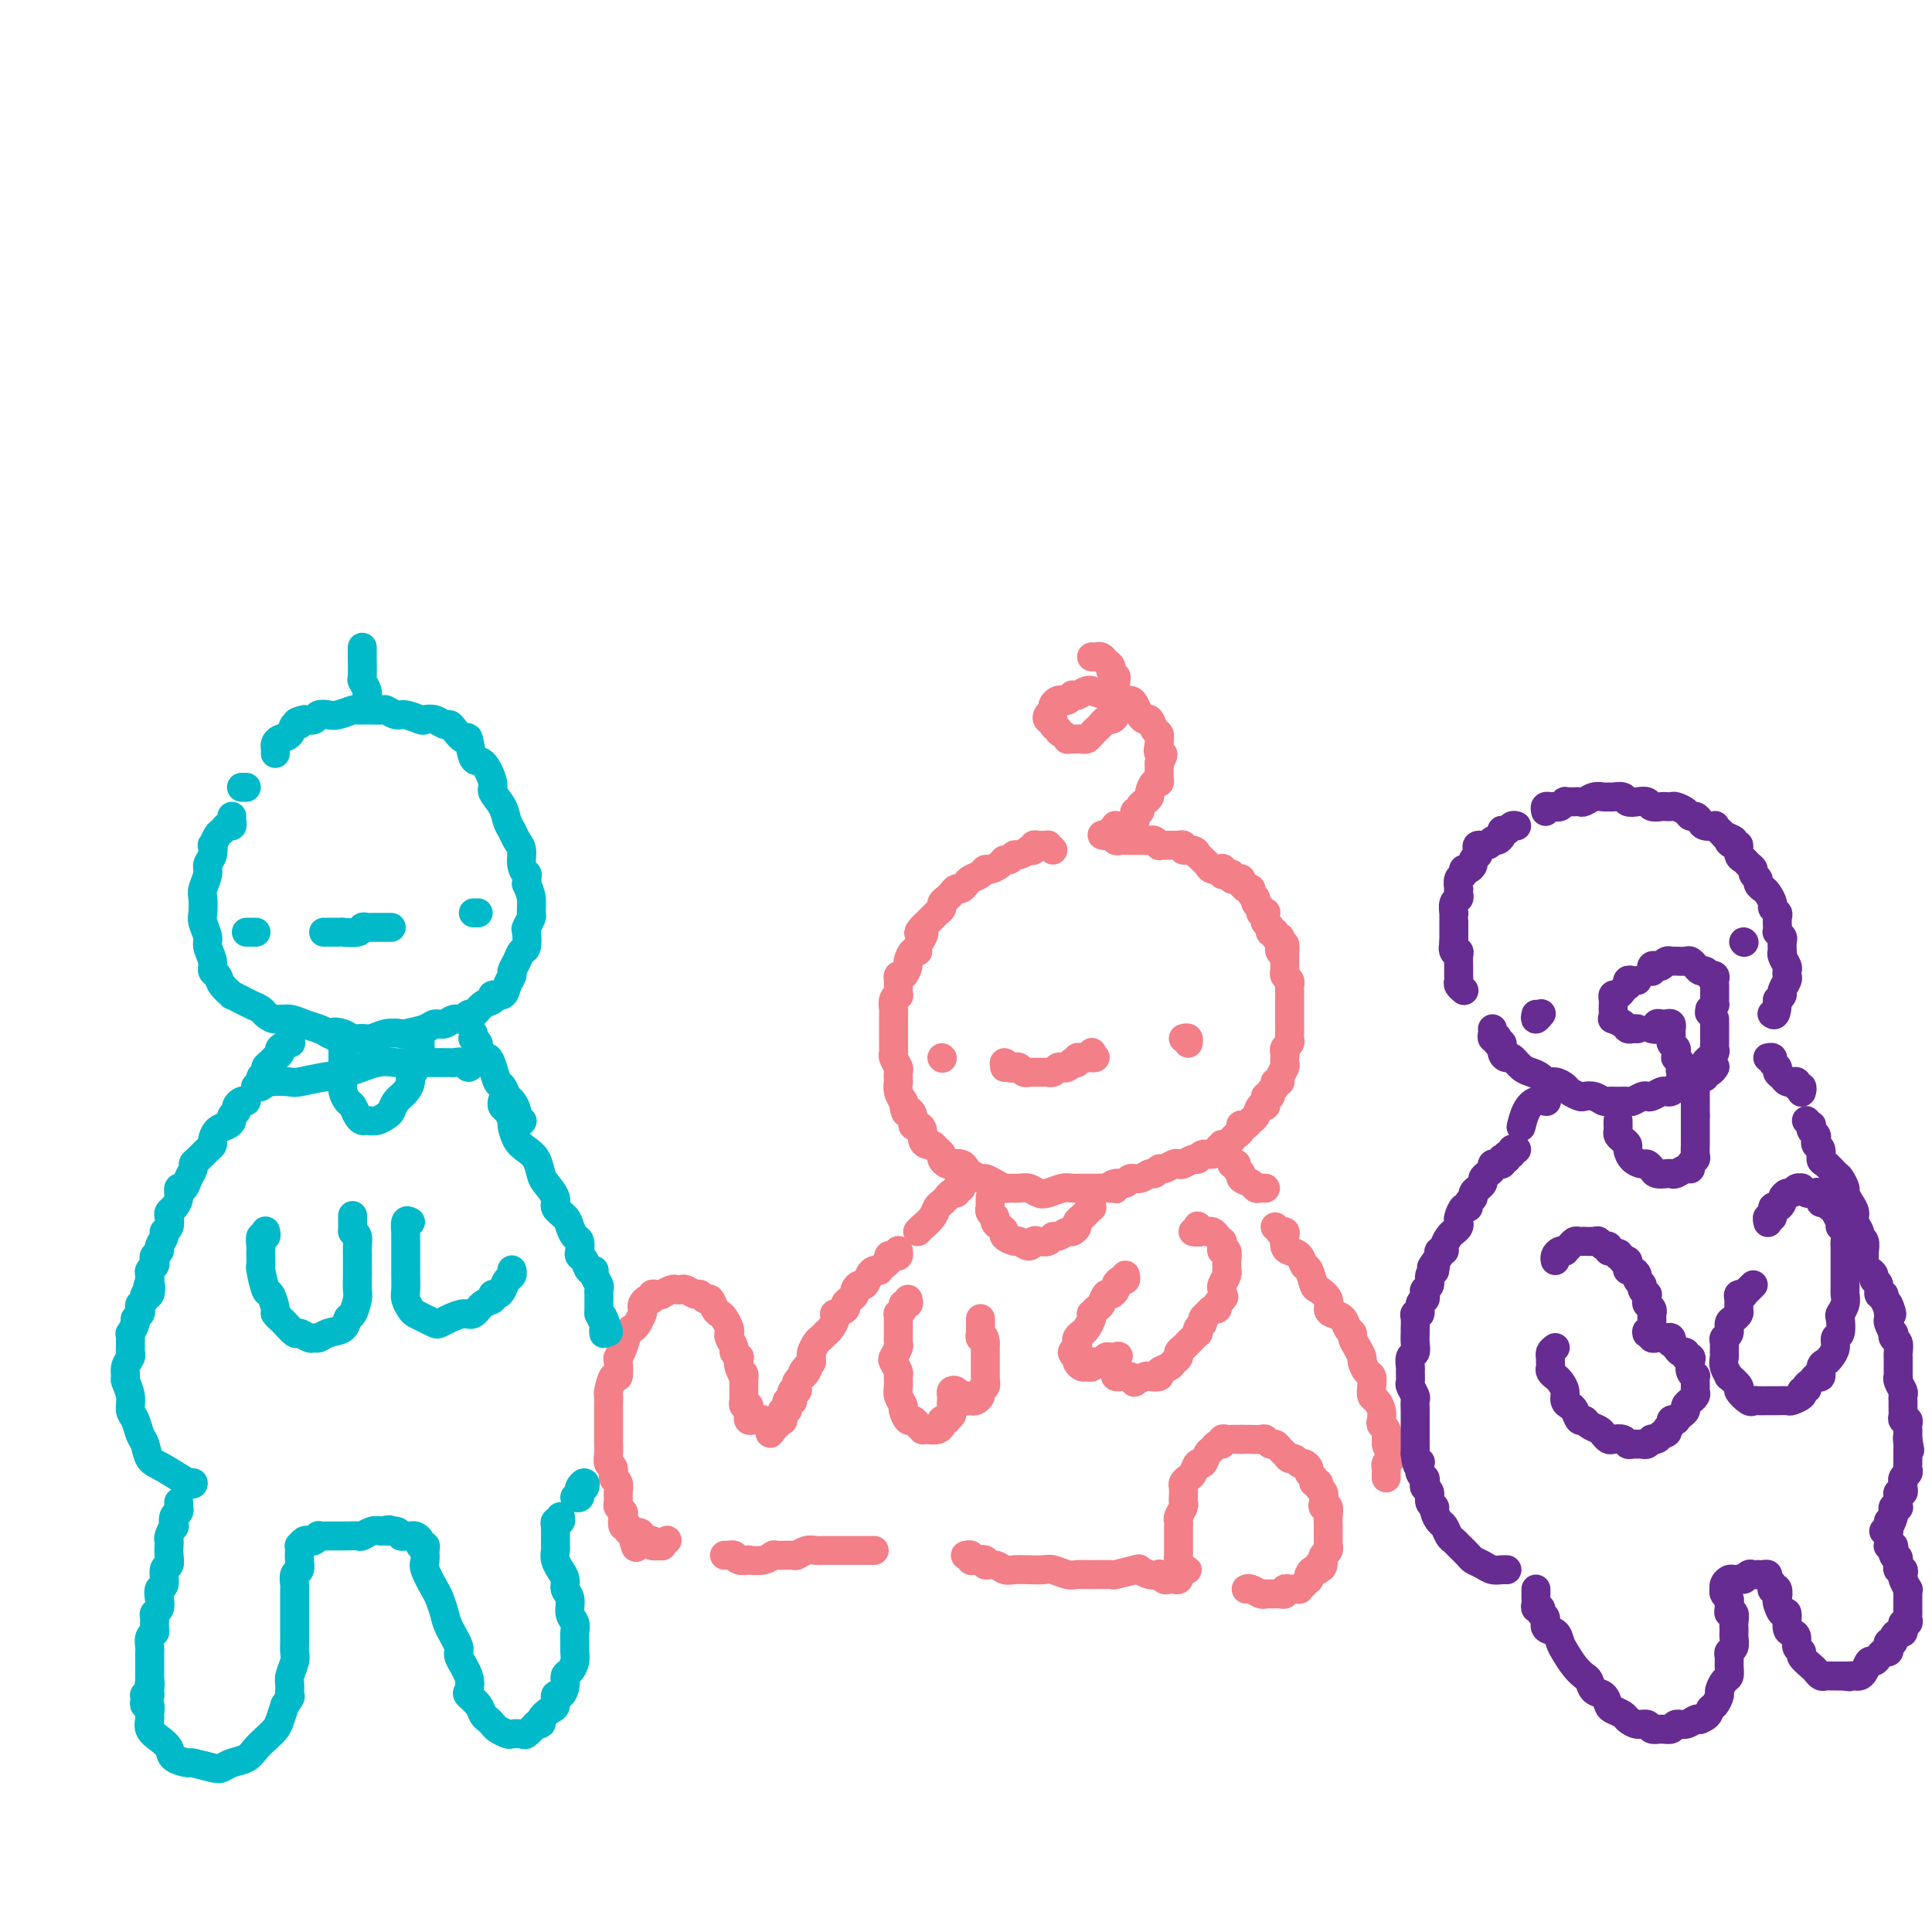 <svg viewBox='0 0 400 400' version='1.1' xmlns='http://www.w3.org/2000/svg' xmlns:xlink='http://www.w3.org/1999/xlink'><g fill='none' stroke='rgb(243,127,137)' stroke-width='6' stroke-linecap='round' stroke-linejoin='round'><path d='M218,176c-0.447,-0.423 -0.894,-0.846 -1,-1c-0.106,-0.154 0.131,-0.037 0,0c-0.131,0.037 -0.628,-0.004 -1,0c-0.372,0.004 -0.620,0.052 -1,0c-0.380,-0.052 -0.893,-0.206 -1,0c-0.107,0.206 0.193,0.772 0,1c-0.193,0.228 -0.878,0.118 -1,0c-0.122,-0.118 0.318,-0.242 0,0c-0.318,0.242 -1.394,0.852 -2,1c-0.606,0.148 -0.744,-0.167 -1,0c-0.256,0.167 -0.632,0.814 -1,1c-0.368,0.186 -0.727,-0.091 -1,0c-0.273,0.091 -0.458,0.549 -1,1c-0.542,0.451 -1.441,0.894 -2,1c-0.559,0.106 -0.780,-0.125 -1,0c-0.220,0.125 -0.440,0.607 -1,1c-0.560,0.393 -1.459,0.697 -2,1c-0.541,0.303 -0.722,0.606 -1,1c-0.278,0.394 -0.653,0.879 -1,1c-0.347,0.121 -0.666,-0.123 -1,0c-0.334,0.123 -0.682,0.611 -1,1c-0.318,0.389 -0.606,0.678 -1,1c-0.394,0.322 -0.893,0.678 -1,1c-0.107,0.322 0.179,0.611 0,1c-0.179,0.389 -0.821,0.878 -1,1c-0.179,0.122 0.107,-0.122 0,0c-0.107,0.122 -0.606,0.610 -1,1c-0.394,0.390 -0.684,0.683 -1,1c-0.316,0.317 -0.658,0.659 -1,1'/><path d='M191,192c-1.564,1.740 -0.474,1.091 0,1c0.474,-0.091 0.333,0.375 0,1c-0.333,0.625 -0.859,1.409 -1,2c-0.141,0.591 0.103,0.989 0,1c-0.103,0.011 -0.553,-0.366 -1,0c-0.447,0.366 -0.890,1.474 -1,2c-0.110,0.526 0.114,0.468 0,1c-0.114,0.532 -0.567,1.653 -1,2c-0.433,0.347 -0.847,-0.079 -1,0c-0.153,0.079 -0.045,0.664 0,1c0.045,0.336 0.026,0.422 0,1c-0.026,0.578 -0.060,1.646 0,2c0.060,0.354 0.212,-0.006 0,0c-0.212,0.006 -0.789,0.378 -1,1c-0.211,0.622 -0.057,1.494 0,2c0.057,0.506 0.015,0.647 0,1c-0.015,0.353 -0.004,0.920 0,1c0.004,0.080 0.001,-0.326 0,0c-0.001,0.326 -0.000,1.383 0,2c0.000,0.617 -0.001,0.794 0,1c0.001,0.206 0.004,0.440 0,1c-0.004,0.560 -0.015,1.444 0,2c0.015,0.556 0.057,0.784 0,1c-0.057,0.216 -0.211,0.421 0,1c0.211,0.579 0.788,1.534 1,2c0.212,0.466 0.061,0.444 0,1c-0.061,0.556 -0.030,1.690 0,2c0.030,0.310 0.060,-0.206 0,0c-0.060,0.206 -0.208,1.132 0,2c0.208,0.868 0.774,1.676 1,2c0.226,0.324 0.113,0.162 0,0'/><path d='M187,228c0.472,3.365 0.652,2.277 1,2c0.348,-0.277 0.863,0.258 1,1c0.137,0.742 -0.104,1.691 0,2c0.104,0.309 0.553,-0.023 1,0c0.447,0.023 0.893,0.401 1,1c0.107,0.599 -0.125,1.417 0,2c0.125,0.583 0.607,0.929 1,1c0.393,0.071 0.697,-0.135 1,0c0.303,0.135 0.605,0.611 1,1c0.395,0.389 0.883,0.692 1,1c0.117,0.308 -0.137,0.621 0,1c0.137,0.379 0.666,0.822 1,1c0.334,0.178 0.475,0.090 1,0c0.525,-0.090 1.435,-0.183 2,0c0.565,0.183 0.784,0.640 1,1c0.216,0.360 0.429,0.622 1,1c0.571,0.378 1.500,0.872 2,1c0.500,0.128 0.571,-0.109 1,0c0.429,0.109 1.217,0.564 2,1c0.783,0.436 1.561,0.852 2,1c0.439,0.148 0.539,0.026 1,0c0.461,-0.026 1.282,0.042 2,0c0.718,-0.042 1.334,-0.193 2,0c0.666,0.193 1.382,0.731 2,1c0.618,0.269 1.139,0.268 2,0c0.861,-0.268 2.061,-0.804 3,-1c0.939,-0.196 1.616,-0.053 2,0c0.384,0.053 0.474,0.014 1,0c0.526,-0.014 1.488,-0.004 2,0c0.512,0.004 0.575,0.001 1,0c0.425,-0.001 1.213,-0.001 2,0'/><path d='M228,246c4.290,0.375 2.514,0.312 2,0c-0.514,-0.312 0.233,-0.872 1,-1c0.767,-0.128 1.553,0.177 2,0c0.447,-0.177 0.554,-0.836 1,-1c0.446,-0.164 1.232,0.167 2,0c0.768,-0.167 1.519,-0.833 2,-1c0.481,-0.167 0.692,0.165 1,0c0.308,-0.165 0.711,-0.828 1,-1c0.289,-0.172 0.462,0.146 1,0c0.538,-0.146 1.440,-0.756 2,-1c0.560,-0.244 0.779,-0.122 1,0c0.221,0.122 0.444,0.244 1,0c0.556,-0.244 1.444,-0.853 2,-1c0.556,-0.147 0.780,0.167 1,0c0.220,-0.167 0.436,-0.815 1,-1c0.564,-0.185 1.474,0.095 2,0c0.526,-0.095 0.666,-0.564 1,-1c0.334,-0.436 0.863,-0.838 1,-1c0.137,-0.162 -0.117,-0.085 0,0c0.117,0.085 0.606,0.177 1,0c0.394,-0.177 0.693,-0.622 1,-1c0.307,-0.378 0.621,-0.689 1,-1c0.379,-0.311 0.822,-0.623 1,-1c0.178,-0.377 0.089,-0.821 0,-1c-0.089,-0.179 -0.179,-0.094 0,0c0.179,0.094 0.626,0.198 1,0c0.374,-0.198 0.675,-0.697 1,-1c0.325,-0.303 0.675,-0.411 1,-1c0.325,-0.589 0.626,-1.659 1,-2c0.374,-0.341 0.821,0.045 1,0c0.179,-0.045 0.089,-0.523 0,-1'/><path d='M262,228c1.636,-1.941 0.227,-1.295 0,-1c-0.227,0.295 0.728,0.237 1,0c0.272,-0.237 -0.138,-0.654 0,-1c0.138,-0.346 0.825,-0.621 1,-1c0.175,-0.379 -0.163,-0.861 0,-1c0.163,-0.139 0.828,0.065 1,0c0.172,-0.065 -0.150,-0.399 0,-1c0.150,-0.601 0.771,-1.471 1,-2c0.229,-0.529 0.065,-0.719 0,-1c-0.065,-0.281 -0.032,-0.652 0,-1c0.032,-0.348 0.061,-0.671 0,-1c-0.061,-0.329 -0.212,-0.664 0,-1c0.212,-0.336 0.789,-0.672 1,-1c0.211,-0.328 0.057,-0.648 0,-1c-0.057,-0.352 -0.015,-0.737 0,-1c0.015,-0.263 0.004,-0.403 0,-1c-0.004,-0.597 -0.001,-1.651 0,-2c0.001,-0.349 0.000,0.009 0,0c-0.000,-0.009 0.000,-0.384 0,-1c-0.000,-0.616 -0.000,-1.475 0,-2c0.000,-0.525 0.001,-0.718 0,-1c-0.001,-0.282 -0.004,-0.653 0,-1c0.004,-0.347 0.015,-0.670 0,-1c-0.015,-0.330 -0.057,-0.666 0,-1c0.057,-0.334 0.211,-0.667 0,-1c-0.211,-0.333 -0.789,-0.667 -1,-1c-0.211,-0.333 -0.057,-0.667 0,-1c0.057,-0.333 0.015,-0.667 0,-1c-0.015,-0.333 -0.004,-0.667 0,-1c0.004,-0.333 0.001,-0.667 0,-1c-0.001,-0.333 -0.001,-0.667 0,-1'/><path d='M266,197c-0.094,-2.798 0.172,-0.792 0,0c-0.172,0.792 -0.782,0.371 -1,0c-0.218,-0.371 -0.043,-0.692 0,-1c0.043,-0.308 -0.045,-0.604 0,-1c0.045,-0.396 0.223,-0.894 0,-1c-0.223,-0.106 -0.848,0.179 -1,0c-0.152,-0.179 0.170,-0.821 0,-1c-0.170,-0.179 -0.830,0.106 -1,0c-0.170,-0.106 0.152,-0.603 0,-1c-0.152,-0.397 -0.777,-0.694 -1,-1c-0.223,-0.306 -0.045,-0.621 0,-1c0.045,-0.379 -0.045,-0.823 0,-1c0.045,-0.177 0.223,-0.089 0,0c-0.223,0.089 -0.848,0.179 -1,0c-0.152,-0.179 0.170,-0.626 0,-1c-0.170,-0.374 -0.833,-0.673 -1,-1c-0.167,-0.327 0.162,-0.680 0,-1c-0.162,-0.320 -0.814,-0.607 -1,-1c-0.186,-0.393 0.094,-0.894 0,-1c-0.094,-0.106 -0.564,0.181 -1,0c-0.436,-0.181 -0.839,-0.832 -1,-1c-0.161,-0.168 -0.081,0.148 0,0c0.081,-0.148 0.163,-0.758 0,-1c-0.163,-0.242 -0.569,-0.116 -1,0c-0.431,0.116 -0.885,0.224 -1,0c-0.115,-0.224 0.110,-0.778 0,-1c-0.110,-0.222 -0.555,-0.111 -1,0'/><path d='M254,181c-2.075,-2.415 -1.263,-0.454 -1,0c0.263,0.454 -0.023,-0.599 0,-1c0.023,-0.401 0.356,-0.150 0,0c-0.356,0.150 -1.401,0.199 -2,0c-0.599,-0.199 -0.751,-0.646 -1,-1c-0.249,-0.354 -0.597,-0.616 -1,-1c-0.403,-0.384 -0.863,-0.891 -1,-1c-0.137,-0.109 0.050,0.181 0,0c-0.050,-0.181 -0.337,-0.833 -1,-1c-0.663,-0.167 -1.701,0.151 -2,0c-0.299,-0.151 0.142,-0.773 0,-1c-0.142,-0.227 -0.865,-0.061 -1,0c-0.135,0.061 0.318,0.017 0,0c-0.318,-0.017 -1.409,-0.008 -2,0c-0.591,0.008 -0.683,0.016 -1,0c-0.317,-0.016 -0.858,-0.057 -1,0c-0.142,0.057 0.117,0.211 0,0c-0.117,-0.211 -0.610,-0.789 -1,-1c-0.390,-0.211 -0.678,-0.057 -1,0c-0.322,0.057 -0.678,0.015 -1,0c-0.322,-0.015 -0.611,-0.004 -1,0c-0.389,0.004 -0.877,0.001 -1,0c-0.123,-0.001 0.121,0.001 0,0c-0.121,-0.001 -0.606,-0.004 -1,0c-0.394,0.004 -0.697,0.015 -1,0c-0.303,-0.015 -0.607,-0.056 -1,0c-0.393,0.056 -0.875,0.207 -1,0c-0.125,-0.207 0.107,-0.774 0,-1c-0.107,-0.226 -0.554,-0.113 -1,0'/><path d='M230,173c-2.901,-0.399 -1.654,0.103 -1,0c0.654,-0.103 0.714,-0.812 1,-1c0.286,-0.188 0.798,0.146 1,0c0.202,-0.146 0.095,-0.770 0,-1c-0.095,-0.230 -0.180,-0.065 0,0c0.180,0.065 0.623,0.029 1,0c0.377,-0.029 0.688,-0.050 1,0c0.312,0.050 0.623,0.172 1,0c0.377,-0.172 0.818,-0.638 1,-1c0.182,-0.362 0.104,-0.622 0,-1c-0.104,-0.378 -0.234,-0.875 0,-1c0.234,-0.125 0.833,0.123 1,0c0.167,-0.123 -0.096,-0.615 0,-1c0.096,-0.385 0.551,-0.663 1,-1c0.449,-0.337 0.891,-0.733 1,-1c0.109,-0.267 -0.114,-0.404 0,-1c0.114,-0.596 0.567,-1.651 1,-2c0.433,-0.349 0.848,0.010 1,0c0.152,-0.010 0.041,-0.387 0,-1c-0.041,-0.613 -0.012,-1.461 0,-2c0.012,-0.539 0.006,-0.770 0,-1'/><path d='M240,158c1.546,-2.665 0.411,-1.826 0,-2c-0.411,-0.174 -0.099,-1.361 0,-2c0.099,-0.639 -0.015,-0.731 0,-1c0.015,-0.269 0.159,-0.715 0,-1c-0.159,-0.285 -0.620,-0.408 -1,-1c-0.380,-0.592 -0.678,-1.651 -1,-2c-0.322,-0.349 -0.666,0.013 -1,0c-0.334,-0.013 -0.657,-0.400 -1,-1c-0.343,-0.600 -0.705,-1.414 -1,-2c-0.295,-0.586 -0.521,-0.946 -1,-1c-0.479,-0.054 -1.210,0.196 -2,0c-0.790,-0.196 -1.639,-0.838 -2,-1c-0.361,-0.162 -0.233,0.156 -1,0c-0.767,-0.156 -2.430,-0.788 -3,-1c-0.570,-0.212 -0.047,-0.005 0,0c0.047,0.005 -0.383,-0.191 -1,0c-0.617,0.191 -1.422,0.769 -2,1c-0.578,0.231 -0.928,0.114 -1,0c-0.072,-0.114 0.134,-0.224 0,0c-0.134,0.224 -0.609,0.781 -1,1c-0.391,0.219 -0.697,0.100 -1,0c-0.303,-0.100 -0.604,-0.180 -1,0c-0.396,0.180 -0.887,0.622 -1,1c-0.113,0.378 0.151,0.693 0,1c-0.151,0.307 -0.717,0.607 -1,1c-0.283,0.393 -0.282,0.878 0,1c0.282,0.122 0.845,-0.121 1,0c0.155,0.121 -0.099,0.606 0,1c0.099,0.394 0.549,0.697 1,1'/><path d='M219,151c0.316,0.785 0.606,0.746 1,1c0.394,0.254 0.893,0.800 1,1c0.107,0.200 -0.179,0.053 0,0c0.179,-0.053 0.821,-0.014 1,0c0.179,0.014 -0.107,0.001 0,0c0.107,-0.001 0.606,0.011 1,0c0.394,-0.011 0.683,-0.044 1,0c0.317,0.044 0.662,0.166 1,0c0.338,-0.166 0.668,-0.618 1,-1c0.332,-0.382 0.667,-0.693 1,-1c0.333,-0.307 0.664,-0.611 1,-1c0.336,-0.389 0.679,-0.864 1,-1c0.321,-0.136 0.622,0.065 1,0c0.378,-0.065 0.833,-0.398 1,-1c0.167,-0.602 0.044,-1.475 0,-2c-0.044,-0.525 -0.011,-0.704 0,-1c0.011,-0.296 -0.001,-0.709 0,-1c0.001,-0.291 0.015,-0.459 0,-1c-0.015,-0.541 -0.060,-1.454 0,-2c0.060,-0.546 0.223,-0.724 0,-1c-0.223,-0.276 -0.833,-0.648 -1,-1c-0.167,-0.352 0.109,-0.683 0,-1c-0.109,-0.317 -0.604,-0.621 -1,-1c-0.396,-0.379 -0.694,-0.834 -1,-1c-0.306,-0.166 -0.621,-0.045 -1,0c-0.379,0.045 -0.823,0.013 -1,0c-0.177,-0.013 -0.089,-0.006 0,0'/><path d='M195,219c0.000,0.000 0.100,0.100 0.1,0.1'/><path d='M245,215c0.422,-0.111 0.844,-0.222 1,0c0.156,0.222 0.044,0.778 0,1c-0.044,0.222 -0.022,0.111 0,0'/><path d='M208,221c-0.089,-0.534 -0.179,-1.067 0,-1c0.179,0.067 0.626,0.736 1,1c0.374,0.264 0.674,0.123 1,0c0.326,-0.123 0.679,-0.229 1,0c0.321,0.229 0.611,0.793 1,1c0.389,0.207 0.877,0.055 1,0c0.123,-0.055 -0.121,-0.015 0,0c0.121,0.015 0.606,0.004 1,0c0.394,-0.004 0.697,0.000 1,0c0.303,-0.000 0.606,-0.004 1,0c0.394,0.004 0.879,0.015 1,0c0.121,-0.015 -0.123,-0.056 0,0c0.123,0.056 0.611,0.207 1,0c0.389,-0.207 0.677,-0.774 1,-1c0.323,-0.226 0.679,-0.112 1,0c0.321,0.112 0.607,0.222 1,0c0.393,-0.222 0.894,-0.778 1,-1c0.106,-0.222 -0.183,-0.112 0,0c0.183,0.112 0.836,0.226 1,0c0.164,-0.226 -0.162,-0.793 0,-1c0.162,-0.207 0.813,-0.056 1,0c0.187,0.056 -0.089,0.016 0,0c0.089,-0.016 0.545,-0.008 1,0'/><path d='M225,219c2.856,-0.249 1.498,0.129 1,0c-0.498,-0.129 -0.134,-0.766 0,-1c0.134,-0.234 0.038,-0.067 0,0c-0.038,0.067 -0.019,0.033 0,0'/><path d='M186,259c0.006,0.030 0.012,0.060 0,0c-0.012,-0.060 -0.041,-0.209 0,0c0.041,0.209 0.152,0.777 0,1c-0.152,0.223 -0.566,0.102 -1,0c-0.434,-0.102 -0.886,-0.185 -1,0c-0.114,0.185 0.110,0.638 0,1c-0.110,0.362 -0.554,0.635 -1,1c-0.446,0.365 -0.893,0.824 -1,1c-0.107,0.176 0.126,0.071 0,0c-0.126,-0.071 -0.612,-0.107 -1,0c-0.388,0.107 -0.678,0.357 -1,1c-0.322,0.643 -0.677,1.678 -1,2c-0.323,0.322 -0.613,-0.068 -1,0c-0.387,0.068 -0.872,0.595 -1,1c-0.128,0.405 0.102,0.687 0,1c-0.102,0.313 -0.535,0.658 -1,1c-0.465,0.342 -0.961,0.682 -1,1c-0.039,0.318 0.379,0.613 0,1c-0.379,0.387 -1.556,0.864 -2,1c-0.444,0.136 -0.157,-0.070 0,0c0.157,0.070 0.183,0.414 0,1c-0.183,0.586 -0.573,1.413 -1,2c-0.427,0.587 -0.889,0.934 -1,1c-0.111,0.066 0.128,-0.150 0,0c-0.128,0.150 -0.623,0.666 -1,1c-0.377,0.334 -0.637,0.484 -1,1c-0.363,0.516 -0.829,1.396 -1,2c-0.171,0.604 -0.046,0.932 0,1c0.046,0.068 0.013,-0.123 0,0c-0.013,0.123 -0.007,0.562 0,1'/><path d='M168,282c-3.029,3.741 -1.600,1.594 -1,1c0.600,-0.594 0.371,0.365 0,1c-0.371,0.635 -0.883,0.945 -1,1c-0.117,0.055 0.161,-0.144 0,0c-0.161,0.144 -0.761,0.631 -1,1c-0.239,0.369 -0.116,0.620 0,1c0.116,0.380 0.227,0.890 0,1c-0.227,0.110 -0.792,-0.181 -1,0c-0.208,0.181 -0.059,0.832 0,1c0.059,0.168 0.030,-0.149 0,0c-0.030,0.149 -0.060,0.762 0,1c0.060,0.238 0.208,0.102 0,0c-0.208,-0.102 -0.774,-0.168 -1,0c-0.226,0.168 -0.113,0.571 0,1c0.113,0.429 0.228,0.886 0,1c-0.228,0.114 -0.797,-0.114 -1,0c-0.203,0.114 -0.039,0.571 0,1c0.039,0.429 -0.046,0.832 0,1c0.046,0.168 0.222,0.101 0,0c-0.222,-0.101 -0.844,-0.237 -1,0c-0.156,0.237 0.154,0.847 0,1c-0.154,0.153 -0.772,-0.151 -1,0c-0.228,0.151 -0.065,0.757 0,1c0.065,0.243 0.033,0.121 0,0'/><path d='M160,296c-1.190,1.923 -0.164,-0.270 0,-1c0.164,-0.730 -0.534,0.002 -1,0c-0.466,-0.002 -0.699,-0.736 -1,-1c-0.301,-0.264 -0.669,-0.056 -1,0c-0.331,0.056 -0.625,-0.040 -1,0c-0.375,0.040 -0.832,0.217 -1,0c-0.168,-0.217 -0.049,-0.828 0,-1c0.049,-0.172 0.027,0.093 0,0c-0.027,-0.093 -0.060,-0.546 0,-1c0.060,-0.454 0.212,-0.909 0,-1c-0.212,-0.091 -0.789,0.183 -1,0c-0.211,-0.183 -0.057,-0.823 0,-1c0.057,-0.177 0.015,0.107 0,0c-0.015,-0.107 -0.004,-0.606 0,-1c0.004,-0.394 0.001,-0.683 0,-1c-0.001,-0.317 -0.000,-0.662 0,-1c0.000,-0.338 0.000,-0.668 0,-1c-0.000,-0.332 -0.000,-0.666 0,-1'/><path d='M154,285c-0.094,-1.283 0.172,0.011 0,0c-0.172,-0.011 -0.782,-1.327 -1,-2c-0.218,-0.673 -0.043,-0.704 0,-1c0.043,-0.296 -0.045,-0.856 0,-1c0.045,-0.144 0.222,0.130 0,0c-0.222,-0.130 -0.843,-0.664 -1,-1c-0.157,-0.336 0.151,-0.475 0,-1c-0.151,-0.525 -0.761,-1.436 -1,-2c-0.239,-0.564 -0.105,-0.780 0,-1c0.105,-0.220 0.183,-0.445 0,-1c-0.183,-0.555 -0.626,-1.440 -1,-2c-0.374,-0.560 -0.678,-0.795 -1,-1c-0.322,-0.205 -0.663,-0.380 -1,-1c-0.337,-0.620 -0.672,-1.687 -1,-2c-0.328,-0.313 -0.651,0.126 -1,0c-0.349,-0.126 -0.724,-0.818 -1,-1c-0.276,-0.182 -0.454,0.146 -1,0c-0.546,-0.146 -1.460,-0.767 -2,-1c-0.540,-0.233 -0.704,-0.076 -1,0c-0.296,0.076 -0.723,0.073 -1,0c-0.277,-0.073 -0.404,-0.217 -1,0c-0.596,0.217 -1.662,0.794 -2,1c-0.338,0.206 0.050,0.040 0,0c-0.050,-0.040 -0.539,0.045 -1,0c-0.461,-0.045 -0.894,-0.219 -1,0c-0.106,0.219 0.116,0.831 0,1c-0.116,0.169 -0.570,-0.107 -1,0c-0.430,0.107 -0.837,0.596 -1,1c-0.163,0.404 -0.082,0.724 0,1c0.082,0.276 0.166,0.507 0,1c-0.166,0.493 -0.583,1.246 -1,2'/><path d='M132,274c-0.797,1.134 -0.788,0.970 -1,1c-0.212,0.030 -0.645,0.255 -1,1c-0.355,0.745 -0.634,2.011 -1,3c-0.366,0.989 -0.820,1.701 -1,2c-0.180,0.299 -0.087,0.184 0,1c0.087,0.816 0.167,2.564 0,3c-0.167,0.436 -0.581,-0.440 -1,0c-0.419,0.440 -0.844,2.197 -1,3c-0.156,0.803 -0.042,0.652 0,1c0.042,0.348 0.011,1.196 0,2c-0.011,0.804 -0.003,1.562 0,2c0.003,0.438 0.001,0.554 0,1c-0.001,0.446 -0.001,1.223 0,2c0.001,0.777 0.004,1.555 0,2c-0.004,0.445 -0.016,0.557 0,1c0.016,0.443 0.061,1.217 0,2c-0.061,0.783 -0.227,1.574 0,2c0.227,0.426 0.846,0.485 1,1c0.154,0.515 -0.156,1.486 0,2c0.156,0.514 0.777,0.572 1,1c0.223,0.428 0.046,1.227 0,2c-0.046,0.773 0.039,1.521 0,2c-0.039,0.479 -0.203,0.687 0,1c0.203,0.313 0.771,0.729 1,1c0.229,0.271 0.118,0.398 0,1c-0.118,0.602 -0.241,1.681 0,2c0.241,0.319 0.848,-0.121 1,0c0.152,0.121 -0.151,0.802 0,1c0.151,0.198 0.758,-0.086 1,0c0.242,0.086 0.121,0.543 0,1'/><path d='M131,318c0.940,4.657 0.790,1.301 1,0c0.210,-1.301 0.778,-0.546 1,0c0.222,0.546 0.096,0.882 0,1c-0.096,0.118 -0.161,0.017 0,0c0.161,-0.017 0.550,0.049 1,0c0.450,-0.049 0.961,-0.213 1,0c0.039,0.213 -0.396,0.803 0,1c0.396,0.197 1.622,0.001 2,0c0.378,-0.001 -0.090,0.192 0,0c0.090,-0.192 0.740,-0.769 1,-1c0.260,-0.231 0.130,-0.115 0,0'/><path d='M150,322c0.450,-0.008 0.899,-0.016 1,0c0.101,0.016 -0.147,0.057 0,0c0.147,-0.057 0.690,-0.210 1,0c0.310,0.210 0.388,0.785 1,1c0.612,0.215 1.759,0.072 2,0c0.241,-0.072 -0.422,-0.072 0,0c0.422,0.072 1.929,0.216 3,0c1.071,-0.216 1.704,-0.794 2,-1c0.296,-0.206 0.253,-0.041 1,0c0.747,0.041 2.283,-0.042 3,0c0.717,0.042 0.616,0.207 1,0c0.384,-0.207 1.255,-0.788 2,-1c0.745,-0.212 1.364,-0.057 2,0c0.636,0.057 1.288,0.015 2,0c0.712,-0.015 1.482,-0.004 2,0c0.518,0.004 0.783,0.001 1,0c0.217,-0.001 0.387,-0.000 1,0c0.613,0.000 1.670,0.000 2,0c0.330,-0.000 -0.065,-0.000 0,0c0.065,0.000 0.592,0.000 1,0c0.408,-0.000 0.697,-0.000 1,0c0.303,0.000 0.620,0.000 1,0c0.380,-0.000 0.823,-0.000 1,0c0.177,0.000 0.089,0.000 0,0'/><path d='M200,322c-0.117,0.030 -0.234,0.059 0,0c0.234,-0.059 0.817,-0.208 1,0c0.183,0.208 -0.036,0.773 0,1c0.036,0.227 0.327,0.117 1,0c0.673,-0.117 1.726,-0.242 2,0c0.274,0.242 -0.233,0.849 0,1c0.233,0.151 1.207,-0.155 2,0c0.793,0.155 1.405,0.773 2,1c0.595,0.227 1.175,0.065 2,0c0.825,-0.065 1.897,-0.031 3,0c1.103,0.031 2.236,0.061 3,0c0.764,-0.061 1.158,-0.213 2,0c0.842,0.213 2.131,0.790 3,1c0.869,0.210 1.319,0.053 2,0c0.681,-0.053 1.592,-0.001 3,0c1.408,0.001 3.311,-0.049 4,0c0.689,0.049 0.164,0.195 1,0c0.836,-0.195 3.032,-0.733 4,-1c0.968,-0.267 0.707,-0.264 1,0c0.293,0.264 1.139,0.789 2,1c0.861,0.211 1.736,0.109 2,0c0.264,-0.109 -0.083,-0.225 0,0c0.083,0.225 0.597,0.789 1,1c0.403,0.211 0.696,0.068 1,0c0.304,-0.068 0.617,-0.059 1,0c0.383,0.059 0.834,0.170 1,0c0.166,-0.170 0.047,-0.620 0,-1c-0.047,-0.380 -0.024,-0.690 0,-1'/><path d='M244,325c3.558,-0.107 0.953,0.126 0,0c-0.953,-0.126 -0.255,-0.612 0,-1c0.255,-0.388 0.068,-0.677 0,-1c-0.068,-0.323 -0.018,-0.678 0,-1c0.018,-0.322 0.005,-0.611 0,-1c-0.005,-0.389 -0.001,-0.878 0,-1c0.001,-0.122 0.000,0.122 0,0c-0.000,-0.122 0.000,-0.610 0,-1c-0.000,-0.390 -0.001,-0.681 0,-1c0.001,-0.319 0.004,-0.667 0,-1c-0.004,-0.333 -0.015,-0.653 0,-1c0.015,-0.347 0.057,-0.722 0,-1c-0.057,-0.278 -0.211,-0.460 0,-1c0.211,-0.540 0.788,-1.440 1,-2c0.212,-0.560 0.060,-0.780 0,-1c-0.060,-0.220 -0.027,-0.439 0,-1c0.027,-0.561 0.049,-1.465 0,-2c-0.049,-0.535 -0.168,-0.702 0,-1c0.168,-0.298 0.622,-0.728 1,-1c0.378,-0.272 0.679,-0.387 1,-1c0.321,-0.613 0.663,-1.723 1,-2c0.337,-0.277 0.669,0.281 1,0c0.331,-0.281 0.662,-1.399 1,-2c0.338,-0.601 0.682,-0.683 1,-1c0.318,-0.317 0.610,-0.870 1,-1c0.390,-0.130 0.878,0.161 1,0c0.122,-0.161 -0.122,-0.775 0,-1c0.122,-0.225 0.610,-0.060 1,0c0.390,0.060 0.682,0.016 1,0c0.318,-0.016 0.662,-0.005 1,0c0.338,0.005 0.669,0.002 1,0'/><path d='M257,298c0.963,-0.005 1.371,-0.016 2,0c0.629,0.016 1.478,0.060 2,0c0.522,-0.060 0.717,-0.224 1,0c0.283,0.224 0.653,0.835 1,1c0.347,0.165 0.670,-0.114 1,0c0.330,0.114 0.666,0.623 1,1c0.334,0.377 0.667,0.622 1,1c0.333,0.378 0.668,0.889 1,1c0.332,0.111 0.662,-0.177 1,0c0.338,0.177 0.683,0.821 1,1c0.317,0.179 0.606,-0.106 1,0c0.394,0.106 0.894,0.602 1,1c0.106,0.398 -0.183,0.698 0,1c0.183,0.302 0.837,0.605 1,1c0.163,0.395 -0.166,0.883 0,1c0.166,0.117 0.828,-0.136 1,0c0.172,0.136 -0.146,0.662 0,1c0.146,0.338 0.757,0.488 1,1c0.243,0.512 0.118,1.385 0,2c-0.118,0.615 -0.228,0.972 0,1c0.228,0.028 0.793,-0.273 1,0c0.207,0.273 0.055,1.119 0,2c-0.055,0.881 -0.015,1.795 0,2c0.015,0.205 0.004,-0.300 0,0c-0.004,0.300 0.000,1.404 0,2c-0.000,0.596 -0.004,0.685 0,1c0.004,0.315 0.015,0.858 0,1c-0.015,0.142 -0.056,-0.117 0,0c0.056,0.117 0.207,0.608 0,1c-0.207,0.392 -0.774,0.683 -1,1c-0.226,0.317 -0.113,0.658 0,1'/><path d='M274,323c-0.084,2.638 -0.793,1.233 -1,1c-0.207,-0.233 0.089,0.707 0,1c-0.089,0.293 -0.562,-0.062 -1,0c-0.438,0.062 -0.839,0.542 -1,1c-0.161,0.458 -0.081,0.893 0,1c0.081,0.107 0.162,-0.115 0,0c-0.162,0.115 -0.568,0.567 -1,1c-0.432,0.433 -0.890,0.847 -1,1c-0.110,0.153 0.129,0.045 0,0c-0.129,-0.045 -0.626,-0.026 -1,0c-0.374,0.026 -0.625,0.060 -1,0c-0.375,-0.060 -0.874,-0.212 -1,0c-0.126,0.212 0.120,0.789 0,1c-0.120,0.211 -0.606,0.056 -1,0c-0.394,-0.056 -0.696,-0.014 -1,0c-0.304,0.014 -0.610,0.000 -1,0c-0.390,-0.000 -0.865,0.014 -1,0c-0.135,-0.014 0.069,-0.056 0,0c-0.069,0.056 -0.410,0.211 -1,0c-0.590,-0.211 -1.428,-0.788 -2,-1c-0.572,-0.212 -0.878,-0.061 -1,0c-0.122,0.061 -0.061,0.030 0,0'/><path d='M264,254c0.453,0.418 0.905,0.837 1,1c0.095,0.163 -0.169,0.071 0,0c0.169,-0.071 0.770,-0.122 1,0c0.230,0.122 0.089,0.418 0,1c-0.089,0.582 -0.126,1.449 0,2c0.126,0.551 0.415,0.785 1,1c0.585,0.215 1.465,0.410 2,1c0.535,0.590 0.725,1.575 1,2c0.275,0.425 0.633,0.288 1,1c0.367,0.712 0.741,2.271 1,3c0.259,0.729 0.402,0.628 1,1c0.598,0.372 1.651,1.217 2,2c0.349,0.783 -0.008,1.505 0,2c0.008,0.495 0.380,0.762 1,1c0.620,0.238 1.489,0.448 2,1c0.511,0.552 0.663,1.447 1,2c0.337,0.553 0.860,0.763 1,1c0.140,0.237 -0.103,0.501 0,1c0.103,0.499 0.553,1.232 1,2c0.447,0.768 0.890,1.570 1,2c0.110,0.430 -0.115,0.486 0,1c0.115,0.514 0.569,1.485 1,2c0.431,0.515 0.837,0.575 1,1c0.163,0.425 0.082,1.217 0,2c-0.082,0.783 -0.167,1.558 0,2c0.167,0.442 0.584,0.551 1,1c0.416,0.449 0.830,1.236 1,2c0.170,0.764 0.097,1.504 0,2c-0.097,0.496 -0.218,0.749 0,1c0.218,0.251 0.777,0.500 1,1c0.223,0.500 0.112,1.250 0,2'/><path d='M287,298c1.181,3.753 0.134,1.636 0,1c-0.134,-0.636 0.643,0.211 1,1c0.357,0.789 0.292,1.522 0,2c-0.292,0.478 -0.810,0.703 -1,1c-0.190,0.297 -0.051,0.667 0,1c0.051,0.333 0.014,0.628 0,1c-0.014,0.372 -0.004,0.821 0,1c0.004,0.179 0.002,0.090 0,0'/><path d='M188,269c0.121,0.444 0.243,0.889 0,1c-0.243,0.111 -0.850,-0.111 -1,0c-0.150,0.111 0.156,0.554 0,1c-0.156,0.446 -0.774,0.893 -1,1c-0.226,0.107 -0.061,-0.127 0,0c0.061,0.127 0.016,0.615 0,1c-0.016,0.385 -0.003,0.665 0,1c0.003,0.335 -0.003,0.724 0,1c0.003,0.276 0.014,0.440 0,1c-0.014,0.560 -0.052,1.516 0,2c0.052,0.484 0.196,0.496 0,1c-0.196,0.504 -0.732,1.500 -1,2c-0.268,0.500 -0.269,0.504 0,1c0.269,0.496 0.808,1.485 1,2c0.192,0.515 0.037,0.556 0,1c-0.037,0.444 0.046,1.289 0,2c-0.046,0.711 -0.219,1.286 0,2c0.219,0.714 0.832,1.567 1,2c0.168,0.433 -0.109,0.445 0,1c0.109,0.555 0.603,1.651 1,2c0.397,0.349 0.697,-0.050 1,0c0.303,0.050 0.609,0.550 1,1c0.391,0.450 0.865,0.850 1,1c0.135,0.150 -0.070,0.051 0,0c0.070,-0.051 0.415,-0.052 1,0c0.585,0.052 1.410,0.158 2,0c0.590,-0.158 0.947,-0.581 1,-1c0.053,-0.419 -0.196,-0.833 0,-1c0.196,-0.167 0.836,-0.086 1,0c0.164,0.086 -0.148,0.177 0,0c0.148,-0.177 0.757,-0.622 1,-1c0.243,-0.378 0.122,-0.689 0,-1'/><path d='M197,292c0.464,-0.781 0.123,-0.735 0,-1c-0.123,-0.265 -0.030,-0.843 0,-1c0.030,-0.157 -0.003,0.105 0,0c0.003,-0.105 0.043,-0.579 0,-1c-0.043,-0.421 -0.169,-0.788 0,-1c0.169,-0.212 0.633,-0.267 1,0c0.367,0.267 0.637,0.856 1,1c0.363,0.144 0.818,-0.157 1,0c0.182,0.157 0.091,0.771 0,1c-0.091,0.229 -0.183,0.072 0,0c0.183,-0.072 0.641,-0.061 1,0c0.359,0.061 0.618,0.170 1,0c0.382,-0.170 0.887,-0.619 1,-1c0.113,-0.381 -0.166,-0.695 0,-1c0.166,-0.305 0.776,-0.603 1,-1c0.224,-0.397 0.060,-0.893 0,-1c-0.060,-0.107 -0.016,0.175 0,0c0.016,-0.175 0.004,-0.807 0,-1c-0.004,-0.193 -0.001,0.054 0,0c0.001,-0.054 0.000,-0.410 0,-1c-0.000,-0.590 -0.000,-1.415 0,-2c0.000,-0.585 0.000,-0.930 0,-1c-0.000,-0.070 -0.000,0.136 0,0c0.000,-0.136 0.000,-0.614 0,-1c-0.000,-0.386 -0.000,-0.682 0,-1c0.000,-0.318 0.000,-0.659 0,-1'/><path d='M204,278c-0.072,-1.864 -0.751,-1.024 -1,-1c-0.249,0.024 -0.067,-0.768 0,-1c0.067,-0.232 0.018,0.095 0,0c-0.018,-0.095 -0.005,-0.613 0,-1c0.005,-0.387 0.001,-0.643 0,-1c-0.001,-0.357 -0.000,-0.816 0,-1c0.000,-0.184 0.000,-0.092 0,0'/><path d='M233,264c0.081,0.447 0.162,0.895 0,1c-0.162,0.105 -0.568,-0.131 -1,0c-0.432,0.131 -0.889,0.630 -1,1c-0.111,0.370 0.125,0.609 0,1c-0.125,0.391 -0.612,0.932 -1,1c-0.388,0.068 -0.679,-0.336 -1,0c-0.321,0.336 -0.674,1.413 -1,2c-0.326,0.587 -0.626,0.686 -1,1c-0.374,0.314 -0.821,0.844 -1,1c-0.179,0.156 -0.090,-0.060 0,0c0.090,0.060 0.181,0.397 0,1c-0.181,0.603 -0.636,1.471 -1,2c-0.364,0.529 -0.638,0.719 -1,1c-0.362,0.281 -0.811,0.654 -1,1c-0.189,0.346 -0.117,0.666 0,1c0.117,0.334 0.279,0.681 0,1c-0.279,0.319 -1.000,0.611 -1,1c-0.000,0.389 0.721,0.874 1,1c0.279,0.126 0.118,-0.109 0,0c-0.118,0.109 -0.191,0.561 0,1c0.191,0.439 0.646,0.865 1,1c0.354,0.135 0.606,-0.020 1,0c0.394,0.020 0.932,0.216 1,0c0.068,-0.216 -0.332,-0.842 0,-1c0.332,-0.158 1.395,0.154 2,0c0.605,-0.154 0.750,-0.773 1,-1c0.250,-0.227 0.603,-0.061 1,0c0.397,0.061 0.838,0.016 1,0c0.162,-0.016 0.046,-0.005 0,0c-0.046,0.005 -0.023,0.002 0,0'/><path d='M231,281c1.083,-0.357 0.289,-0.250 0,0c-0.289,0.250 -0.073,0.641 0,1c0.073,0.359 0.004,0.685 0,1c-0.004,0.315 0.058,0.619 0,1c-0.058,0.381 -0.236,0.838 0,1c0.236,0.162 0.884,0.030 1,0c0.116,-0.030 -0.302,0.041 0,0c0.302,-0.041 1.322,-0.193 2,0c0.678,0.193 1.013,0.732 1,1c-0.013,0.268 -0.373,0.265 0,0c0.373,-0.265 1.480,-0.792 2,-1c0.520,-0.208 0.454,-0.097 1,0c0.546,0.097 1.706,0.181 2,0c0.294,-0.181 -0.276,-0.626 0,-1c0.276,-0.374 1.397,-0.678 2,-1c0.603,-0.322 0.686,-0.664 1,-1c0.314,-0.336 0.857,-0.667 1,-1c0.143,-0.333 -0.116,-0.668 0,-1c0.116,-0.332 0.606,-0.663 1,-1c0.394,-0.337 0.693,-0.682 1,-1c0.307,-0.318 0.622,-0.610 1,-1c0.378,-0.390 0.818,-0.878 1,-1c0.182,-0.122 0.105,0.121 0,0c-0.105,-0.121 -0.239,-0.606 0,-1c0.239,-0.394 0.851,-0.698 1,-1c0.149,-0.302 -0.167,-0.602 0,-1c0.167,-0.398 0.815,-0.894 1,-1c0.185,-0.106 -0.095,0.178 0,0c0.095,-0.178 0.564,-0.817 1,-1c0.436,-0.183 0.839,0.091 1,0c0.161,-0.091 0.081,-0.545 0,-1'/><path d='M252,270c2.083,-2.483 1.289,-1.189 1,-1c-0.289,0.189 -0.074,-0.726 0,-1c0.074,-0.274 0.006,0.094 0,0c-0.006,-0.094 0.051,-0.651 0,-1c-0.051,-0.349 -0.210,-0.489 0,-1c0.210,-0.511 0.788,-1.392 1,-2c0.212,-0.608 0.058,-0.941 0,-1c-0.058,-0.059 -0.019,0.157 0,0c0.019,-0.157 0.019,-0.686 0,-1c-0.019,-0.314 -0.058,-0.414 0,-1c0.058,-0.586 0.212,-1.659 0,-2c-0.212,-0.341 -0.792,0.049 -1,0c-0.208,-0.049 -0.044,-0.539 0,-1c0.044,-0.461 -0.031,-0.894 0,-1c0.031,-0.106 0.167,0.115 0,0c-0.167,-0.115 -0.636,-0.567 -1,-1c-0.364,-0.433 -0.623,-0.847 -1,-1c-0.377,-0.153 -0.871,-0.044 -1,0c-0.129,0.044 0.109,0.025 0,0c-0.109,-0.025 -0.564,-0.055 -1,0c-0.436,0.055 -0.853,0.197 -1,0c-0.147,-0.197 -0.026,-0.732 0,-1c0.026,-0.268 -0.045,-0.268 0,0c0.045,0.268 0.204,0.803 0,1c-0.204,0.197 -0.773,0.056 -1,0c-0.227,-0.056 -0.114,-0.028 0,0'/><path d='M205,248c0.002,0.303 0.005,0.606 0,1c-0.005,0.394 -0.016,0.879 0,1c0.016,0.121 0.059,-0.122 0,0c-0.059,0.122 -0.222,0.610 0,1c0.222,0.390 0.828,0.681 1,1c0.172,0.319 -0.091,0.664 0,1c0.091,0.336 0.534,0.663 1,1c0.466,0.337 0.955,0.683 1,1c0.045,0.317 -0.353,0.603 0,1c0.353,0.397 1.455,0.905 2,1c0.545,0.095 0.531,-0.222 1,0c0.469,0.222 1.421,0.984 2,1c0.579,0.016 0.784,-0.713 1,-1c0.216,-0.287 0.443,-0.134 1,0c0.557,0.134 1.444,0.247 2,0c0.556,-0.247 0.780,-0.854 1,-1c0.220,-0.146 0.436,0.168 1,0c0.564,-0.168 1.475,-0.819 2,-1c0.525,-0.181 0.665,0.106 1,0c0.335,-0.106 0.864,-0.607 1,-1c0.136,-0.393 -0.121,-0.679 0,-1c0.121,-0.321 0.621,-0.678 1,-1c0.379,-0.322 0.637,-0.608 1,-1c0.363,-0.392 0.829,-0.888 1,-1c0.171,-0.112 0.046,0.162 0,0c-0.046,-0.162 -0.013,-0.761 0,-1c0.013,-0.239 0.007,-0.120 0,0'/><path d='M199,246c-0.447,-0.120 -0.893,-0.239 -1,0c-0.107,0.239 0.126,0.837 0,1c-0.126,0.163 -0.610,-0.108 -1,0c-0.390,0.108 -0.685,0.596 -1,1c-0.315,0.404 -0.648,0.725 -1,1c-0.352,0.275 -0.721,0.505 -1,1c-0.279,0.495 -0.466,1.256 -1,2c-0.534,0.744 -1.413,1.469 -2,2c-0.587,0.531 -0.882,0.866 -1,1c-0.118,0.134 -0.059,0.067 0,0'/><path d='M255,241c0.457,-0.089 0.914,-0.179 1,0c0.086,0.179 -0.198,0.626 0,1c0.198,0.374 0.879,0.675 1,1c0.121,0.325 -0.318,0.676 0,1c0.318,0.324 1.392,0.623 2,1c0.608,0.377 0.751,0.833 1,1c0.249,0.167 0.606,0.045 1,0c0.394,-0.045 0.827,-0.013 1,0c0.173,0.013 0.087,0.006 0,0'/></g>
<g fill='none' stroke='rgb(103,44,145)' stroke-width='6' stroke-linecap='round' stroke-linejoin='round'><path d='M314,171c-0.339,-0.112 -0.679,-0.223 -1,0c-0.321,0.223 -0.625,0.782 -1,1c-0.375,0.218 -0.822,0.096 -1,0c-0.178,-0.096 -0.088,-0.165 0,0c0.088,0.165 0.174,0.565 0,1c-0.174,0.435 -0.607,0.904 -1,1c-0.393,0.096 -0.745,-0.182 -1,0c-0.255,0.182 -0.412,0.822 -1,1c-0.588,0.178 -1.607,-0.107 -2,0c-0.393,0.107 -0.161,0.607 0,1c0.161,0.393 0.249,0.679 0,1c-0.249,0.321 -0.836,0.678 -1,1c-0.164,0.322 0.096,0.610 0,1c-0.096,0.390 -0.548,0.883 -1,1c-0.452,0.117 -0.906,-0.141 -1,0c-0.094,0.141 0.171,0.682 0,1c-0.171,0.318 -0.777,0.414 -1,1c-0.223,0.586 -0.064,1.661 0,2c0.064,0.339 0.031,-0.059 0,0c-0.031,0.059 -0.061,0.575 0,1c0.061,0.425 0.212,0.758 0,1c-0.212,0.242 -0.789,0.394 -1,1c-0.211,0.606 -0.057,1.668 0,2c0.057,0.332 0.015,-0.066 0,0c-0.015,0.066 -0.004,0.595 0,1c0.004,0.405 0.001,0.686 0,1c-0.001,0.314 -0.000,0.662 0,1c0.000,0.338 0.000,0.668 0,1c-0.000,0.332 -0.000,0.666 0,1c0.000,0.334 0.000,0.667 0,1'/><path d='M301,195c-0.293,2.484 -0.026,1.194 0,1c0.026,-0.194 -0.189,0.707 0,1c0.189,0.293 0.783,-0.023 1,0c0.217,0.023 0.058,0.383 0,1c-0.058,0.617 -0.015,1.489 0,2c0.015,0.511 0.003,0.662 0,1c-0.003,0.338 0.003,0.865 0,1c-0.003,0.135 -0.015,-0.121 0,0c0.015,0.121 0.055,0.620 0,1c-0.055,0.380 -0.207,0.641 0,1c0.207,0.359 0.773,0.817 1,1c0.227,0.183 0.113,0.092 0,0'/><path d='M320,168c-0.089,-0.425 -0.177,-0.850 0,-1c0.177,-0.150 0.621,-0.026 1,0c0.379,0.026 0.693,-0.046 1,0c0.307,0.046 0.607,0.208 1,0c0.393,-0.208 0.879,-0.788 1,-1c0.121,-0.212 -0.123,-0.056 0,0c0.123,0.056 0.613,0.011 1,0c0.387,-0.011 0.671,0.011 1,0c0.329,-0.011 0.704,-0.056 1,0c0.296,0.056 0.512,0.211 1,0c0.488,-0.211 1.248,-0.790 2,-1c0.752,-0.210 1.496,-0.053 2,0c0.504,0.053 0.768,0.000 1,0c0.232,-0.000 0.433,0.051 1,0c0.567,-0.051 1.499,-0.206 2,0c0.501,0.206 0.572,0.773 1,1c0.428,0.227 1.214,0.113 2,0c0.786,-0.113 1.573,-0.226 2,0c0.427,0.226 0.495,0.792 1,1c0.505,0.208 1.449,0.058 2,0c0.551,-0.058 0.711,-0.026 1,0c0.289,0.026 0.707,0.045 1,0c0.293,-0.045 0.460,-0.153 1,0c0.540,0.153 1.453,0.566 2,1c0.547,0.434 0.729,0.887 1,1c0.271,0.113 0.632,-0.114 1,0c0.368,0.114 0.743,0.569 1,1c0.257,0.431 0.398,0.836 1,1c0.602,0.164 1.667,0.085 2,0c0.333,-0.085 -0.064,-0.177 0,0c0.064,0.177 0.590,0.622 1,1c0.410,0.378 0.705,0.689 1,1'/><path d='M357,173c3.432,1.396 1.511,0.885 1,1c-0.511,0.115 0.388,0.857 1,1c0.612,0.143 0.939,-0.313 1,0c0.061,0.313 -0.142,1.393 0,2c0.142,0.607 0.631,0.740 1,1c0.369,0.260 0.620,0.647 1,1c0.380,0.353 0.889,0.672 1,1c0.111,0.328 -0.178,0.664 0,1c0.178,0.336 0.822,0.671 1,1c0.178,0.329 -0.111,0.651 0,1c0.111,0.349 0.622,0.724 1,1c0.378,0.276 0.623,0.454 1,1c0.377,0.546 0.886,1.459 1,2c0.114,0.541 -0.165,0.709 0,1c0.165,0.291 0.775,0.704 1,1c0.225,0.296 0.064,0.475 0,1c-0.064,0.525 -0.031,1.396 0,2c0.031,0.604 0.061,0.940 0,1c-0.061,0.060 -0.212,-0.156 0,0c0.212,0.156 0.788,0.685 1,1c0.212,0.315 0.061,0.417 0,1c-0.061,0.583 -0.030,1.648 0,2c0.030,0.352 0.060,-0.007 0,0c-0.060,0.007 -0.211,0.382 0,1c0.211,0.618 0.785,1.479 1,2c0.215,0.521 0.072,0.703 0,1c-0.072,0.297 -0.075,0.709 0,1c0.075,0.291 0.226,0.459 0,1c-0.226,0.541 -0.830,1.453 -1,2c-0.170,0.547 0.094,0.728 0,1c-0.094,0.272 -0.547,0.636 -1,1'/><path d='M368,207c-0.067,3.622 -0.733,3.178 -1,3c-0.267,-0.178 -0.133,-0.089 0,0'/><path d='M309,213c0.030,0.312 0.059,0.624 0,1c-0.059,0.376 -0.208,0.817 0,1c0.208,0.183 0.773,0.108 1,0c0.227,-0.108 0.117,-0.249 0,0c-0.117,0.249 -0.239,0.888 0,1c0.239,0.112 0.841,-0.303 1,0c0.159,0.303 -0.123,1.324 0,2c0.123,0.676 0.653,1.007 1,1c0.347,-0.007 0.512,-0.352 1,0c0.488,0.352 1.299,1.400 2,2c0.701,0.600 1.291,0.752 2,1c0.709,0.248 1.537,0.591 2,1c0.463,0.409 0.562,0.884 1,1c0.438,0.116 1.216,-0.126 2,0c0.784,0.126 1.575,0.621 2,1c0.425,0.379 0.485,0.641 1,1c0.515,0.359 1.485,0.814 2,1c0.515,0.186 0.574,0.102 1,0c0.426,-0.102 1.217,-0.224 2,0c0.783,0.224 1.557,0.793 2,1c0.443,0.207 0.556,0.052 1,0c0.444,-0.052 1.218,-0.000 2,0c0.782,0.000 1.570,-0.052 2,0c0.430,0.052 0.500,0.206 1,0c0.500,-0.206 1.429,-0.773 2,-1c0.571,-0.227 0.783,-0.113 1,0c0.217,0.113 0.439,0.224 1,0c0.561,-0.224 1.460,-0.782 2,-1c0.540,-0.218 0.722,-0.097 1,0c0.278,0.097 0.651,0.171 1,0c0.349,-0.171 0.675,-0.585 1,-1'/><path d='M347,225c3.062,-0.250 1.215,0.125 1,0c-0.215,-0.125 1.200,-0.750 2,-1c0.800,-0.250 0.984,-0.123 1,0c0.016,0.123 -0.137,0.244 0,0c0.137,-0.244 0.562,-0.854 1,-1c0.438,-0.146 0.888,0.171 1,0c0.112,-0.171 -0.114,-0.829 0,-1c0.114,-0.171 0.569,0.146 1,0c0.431,-0.146 0.837,-0.756 1,-1c0.163,-0.244 0.081,-0.122 0,0'/><path d='M339,203c-0.311,0.032 -0.622,0.064 -1,0c-0.378,-0.064 -0.822,-0.223 -1,0c-0.178,0.223 -0.090,0.830 0,1c0.090,0.170 0.182,-0.095 0,0c-0.182,0.095 -0.637,0.549 -1,1c-0.363,0.451 -0.633,0.898 -1,1c-0.367,0.102 -0.830,-0.140 -1,0c-0.170,0.140 -0.047,0.664 0,1c0.047,0.336 0.019,0.485 0,1c-0.019,0.515 -0.030,1.396 0,2c0.030,0.604 0.102,0.932 0,1c-0.102,0.068 -0.377,-0.126 0,0c0.377,0.126 1.408,0.570 2,1c0.592,0.430 0.746,0.847 1,1c0.254,0.153 0.607,0.041 1,0c0.393,-0.041 0.827,-0.012 1,0c0.173,0.012 0.087,0.006 0,0'/><path d='M342,201c0.024,0.111 0.048,0.222 0,0c-0.048,-0.222 -0.167,-0.777 0,-1c0.167,-0.223 0.618,-0.112 1,0c0.382,0.112 0.693,0.226 1,0c0.307,-0.226 0.611,-0.792 1,-1c0.389,-0.208 0.863,-0.057 1,0c0.137,0.057 -0.065,0.019 0,0c0.065,-0.019 0.395,-0.020 1,0c0.605,0.020 1.486,0.062 2,0c0.514,-0.062 0.662,-0.228 1,0c0.338,0.228 0.865,0.849 1,1c0.135,0.151 -0.123,-0.170 0,0c0.123,0.170 0.625,0.829 1,1c0.375,0.171 0.622,-0.147 1,0c0.378,0.147 0.886,0.761 1,1c0.114,0.239 -0.166,0.105 0,0c0.166,-0.105 0.776,-0.182 1,0c0.224,0.182 0.060,0.622 0,1c-0.060,0.378 -0.016,0.692 0,1c0.016,0.308 0.004,0.608 0,1c-0.004,0.392 -0.000,0.875 0,1c0.000,0.125 -0.003,-0.107 0,0c0.003,0.107 0.011,0.555 0,1c-0.011,0.445 -0.041,0.889 0,1c0.041,0.111 0.155,-0.111 0,0c-0.155,0.111 -0.577,0.556 -1,1'/><path d='M354,209c-0.167,1.167 -0.083,0.583 0,0'/><path d='M342,213c0.447,0.113 0.894,0.225 1,0c0.106,-0.225 -0.129,-0.788 0,-1c0.129,-0.212 0.623,-0.071 1,0c0.377,0.071 0.637,0.074 1,0c0.363,-0.074 0.829,-0.226 1,0c0.171,0.226 0.046,0.830 0,1c-0.046,0.170 -0.013,-0.095 0,0c0.013,0.095 0.007,0.550 0,1c-0.007,0.450 -0.016,0.894 0,1c0.016,0.106 0.057,-0.125 0,0c-0.057,0.125 -0.212,0.607 0,1c0.212,0.393 0.793,0.697 1,1c0.207,0.303 0.042,0.606 0,1c-0.042,0.394 0.040,0.880 0,1c-0.040,0.120 -0.203,-0.127 0,0c0.203,0.127 0.772,0.626 1,1c0.228,0.374 0.117,0.622 0,1c-0.117,0.378 -0.238,0.887 0,1c0.238,0.113 0.834,-0.169 1,0c0.166,0.169 -0.100,0.787 0,1c0.100,0.213 0.565,0.019 1,0c0.435,-0.019 0.838,0.137 1,0c0.162,-0.137 0.081,-0.569 0,-1'/><path d='M351,222c1.172,1.611 1.103,0.638 1,0c-0.103,-0.638 -0.239,-0.941 0,-1c0.239,-0.059 0.852,0.125 1,0c0.148,-0.125 -0.171,-0.558 0,-1c0.171,-0.442 0.830,-0.892 1,-1c0.170,-0.108 -0.151,0.125 0,0c0.151,-0.125 0.772,-0.607 1,-1c0.228,-0.393 0.061,-0.697 0,-1c-0.061,-0.303 -0.016,-0.606 0,-1c0.016,-0.394 0.004,-0.879 0,-1c-0.004,-0.121 -0.001,0.121 0,0c0.001,-0.121 0.000,-0.607 0,-1c-0.000,-0.393 -0.000,-0.693 0,-1c0.000,-0.307 0.000,-0.621 0,-1c-0.000,-0.379 -0.000,-0.823 0,-1c0.000,-0.177 0.000,-0.089 0,0'/><path d='M318,210c-0.111,0.533 -0.222,1.067 0,1c0.222,-0.067 0.778,-0.733 1,-1c0.222,-0.267 0.111,-0.133 0,0'/><path d='M361,195c0.000,0.000 0.100,0.100 0.1,0.1'/><path d='M314,238c-0.455,-0.121 -0.910,-0.242 -1,0c-0.090,0.242 0.186,0.849 0,1c-0.186,0.151 -0.833,-0.152 -1,0c-0.167,0.152 0.147,0.759 0,1c-0.147,0.241 -0.756,0.117 -1,0c-0.244,-0.117 -0.122,-0.228 0,0c0.122,0.228 0.244,0.796 0,1c-0.244,0.204 -0.853,0.043 -1,0c-0.147,-0.043 0.167,0.030 0,0c-0.167,-0.030 -0.814,-0.163 -1,0c-0.186,0.163 0.090,0.622 0,1c-0.090,0.378 -0.545,0.675 -1,1c-0.455,0.325 -0.911,0.679 -1,1c-0.089,0.321 0.187,0.611 0,1c-0.187,0.389 -0.839,0.877 -1,1c-0.161,0.123 0.168,-0.121 0,0c-0.168,0.121 -0.832,0.605 -1,1c-0.168,0.395 0.162,0.701 0,1c-0.162,0.299 -0.814,0.591 -1,1c-0.186,0.409 0.095,0.936 0,1c-0.095,0.064 -0.564,-0.333 -1,0c-0.436,0.333 -0.837,1.398 -1,2c-0.163,0.602 -0.086,0.742 0,1c0.086,0.258 0.182,0.633 0,1c-0.182,0.367 -0.641,0.724 -1,1c-0.359,0.276 -0.618,0.469 -1,1c-0.382,0.531 -0.886,1.400 -1,2c-0.114,0.600 0.162,0.931 0,1c-0.162,0.069 -0.760,-0.123 -1,0c-0.240,0.123 -0.120,0.562 0,1'/><path d='M298,260c-2.697,3.793 -1.440,2.277 -1,2c0.440,-0.277 0.062,0.685 0,1c-0.062,0.315 0.193,-0.018 0,0c-0.193,0.018 -0.835,0.386 -1,1c-0.165,0.614 0.148,1.473 0,2c-0.148,0.527 -0.757,0.723 -1,1c-0.243,0.277 -0.122,0.634 0,1c0.122,0.366 0.243,0.741 0,1c-0.243,0.259 -0.850,0.402 -1,1c-0.150,0.598 0.156,1.651 0,2c-0.156,0.349 -0.774,-0.006 -1,0c-0.226,0.006 -0.060,0.373 0,1c0.060,0.627 0.012,1.515 0,2c-0.012,0.485 0.011,0.568 0,1c-0.011,0.432 -0.056,1.214 0,2c0.056,0.786 0.211,1.577 0,2c-0.211,0.423 -0.790,0.479 -1,1c-0.210,0.521 -0.053,1.505 0,2c0.053,0.495 0.000,0.499 0,1c-0.000,0.501 0.053,1.500 0,2c-0.053,0.500 -0.210,0.501 0,1c0.210,0.499 0.788,1.495 1,2c0.212,0.505 0.057,0.520 0,1c-0.057,0.480 -0.015,1.424 0,2c0.015,0.576 0.004,0.783 0,1c-0.004,0.217 -0.001,0.443 0,1c0.001,0.557 0.000,1.445 0,2c-0.000,0.555 -0.000,0.778 0,1c0.000,0.222 0.000,0.444 0,1c-0.000,0.556 -0.000,1.444 0,2c0.000,0.556 0.000,0.778 0,1'/><path d='M293,301c0.377,3.576 0.819,2.516 1,2c0.181,-0.516 0.100,-0.489 0,0c-0.100,0.489 -0.219,1.439 0,2c0.219,0.561 0.776,0.731 1,1c0.224,0.269 0.117,0.636 0,1c-0.117,0.364 -0.242,0.726 0,1c0.242,0.274 0.853,0.459 1,1c0.147,0.541 -0.168,1.439 0,2c0.168,0.561 0.818,0.784 1,1c0.182,0.216 -0.106,0.425 0,1c0.106,0.575 0.605,1.515 1,2c0.395,0.485 0.687,0.515 1,1c0.313,0.485 0.646,1.425 1,2c0.354,0.575 0.728,0.784 1,1c0.272,0.216 0.443,0.440 1,1c0.557,0.560 1.501,1.456 2,2c0.499,0.544 0.554,0.734 1,1c0.446,0.266 1.282,0.607 2,1c0.718,0.393 1.316,0.837 2,1c0.684,0.163 1.453,0.044 2,0c0.547,-0.044 0.870,-0.013 1,0c0.130,0.013 0.065,0.006 0,0'/><path d='M374,232c0.415,0.447 0.829,0.893 1,1c0.171,0.107 0.097,-0.126 0,0c-0.097,0.126 -0.218,0.610 0,1c0.218,0.390 0.776,0.686 1,1c0.224,0.314 0.115,0.646 0,1c-0.115,0.354 -0.234,0.729 0,1c0.234,0.271 0.822,0.439 1,1c0.178,0.561 -0.053,1.516 0,2c0.053,0.484 0.392,0.496 1,1c0.608,0.504 1.486,1.500 2,2c0.514,0.500 0.664,0.504 1,1c0.336,0.496 0.860,1.484 1,2c0.140,0.516 -0.102,0.562 0,1c0.102,0.438 0.548,1.269 1,2c0.452,0.731 0.909,1.360 1,2c0.091,0.640 -0.186,1.289 0,2c0.186,0.711 0.835,1.485 1,2c0.165,0.515 -0.153,0.772 0,1c0.153,0.228 0.776,0.428 1,1c0.224,0.572 0.050,1.515 0,2c-0.050,0.485 0.024,0.511 0,1c-0.024,0.489 -0.146,1.439 0,2c0.146,0.561 0.560,0.732 1,1c0.440,0.268 0.906,0.631 1,1c0.094,0.369 -0.185,0.742 0,1c0.185,0.258 0.833,0.399 1,1c0.167,0.601 -0.147,1.662 0,2c0.147,0.338 0.756,-0.046 1,0c0.244,0.046 0.122,0.523 0,1'/><path d='M390,269c2.701,5.825 1.455,1.888 1,1c-0.455,-0.888 -0.118,1.272 0,2c0.118,0.728 0.018,0.022 0,0c-0.018,-0.022 0.047,0.638 0,1c-0.047,0.362 -0.205,0.425 0,1c0.205,0.575 0.773,1.664 1,2c0.227,0.336 0.113,-0.079 0,0c-0.113,0.079 -0.227,0.651 0,1c0.227,0.349 0.793,0.473 1,1c0.207,0.527 0.055,1.455 0,2c-0.055,0.545 -0.015,0.706 0,1c0.015,0.294 0.003,0.722 0,1c-0.003,0.278 0.003,0.407 0,1c-0.003,0.593 -0.015,1.650 0,2c0.015,0.350 0.057,-0.007 0,0c-0.057,0.007 -0.211,0.379 0,1c0.211,0.621 0.789,1.490 1,2c0.211,0.510 0.057,0.662 0,1c-0.057,0.338 -0.015,0.864 0,1c0.015,0.136 0.003,-0.117 0,0c-0.003,0.117 0.003,0.605 0,1c-0.003,0.395 -0.015,0.697 0,1c0.015,0.303 0.057,0.606 0,1c-0.057,0.394 -0.211,0.879 0,1c0.211,0.121 0.789,-0.122 1,0c0.211,0.122 0.057,0.610 0,1c-0.057,0.390 -0.015,0.682 0,1c0.015,0.318 0.004,0.662 0,1c-0.004,0.338 -0.002,0.669 0,1'/><path d='M395,298c0.774,4.438 0.207,1.034 0,0c-0.207,-1.034 -0.056,0.301 0,1c0.056,0.699 0.015,0.761 0,1c-0.015,0.239 -0.004,0.656 0,1c0.004,0.344 0.002,0.617 0,1c-0.002,0.383 -0.004,0.876 0,1c0.004,0.124 0.015,-0.120 0,0c-0.015,0.120 -0.057,0.606 0,1c0.057,0.394 0.211,0.697 0,1c-0.211,0.303 -0.788,0.607 -1,1c-0.212,0.393 -0.061,0.875 0,1c0.061,0.125 0.030,-0.107 0,0c-0.030,0.107 -0.061,0.553 0,1c0.061,0.447 0.212,0.894 0,1c-0.212,0.106 -0.788,-0.129 -1,0c-0.212,0.129 -0.061,0.622 0,1c0.061,0.378 0.030,0.640 0,1c-0.030,0.360 -0.061,0.817 0,1c0.061,0.183 0.212,0.090 0,0c-0.212,-0.090 -0.788,-0.178 -1,0c-0.212,0.178 -0.061,0.622 0,1c0.061,0.378 0.030,0.689 0,1'/><path d='M392,314c-0.690,2.642 -0.916,1.248 -1,1c-0.084,-0.248 -0.026,0.652 0,1c0.026,0.348 0.021,0.146 0,0c-0.021,-0.146 -0.057,-0.235 0,0c0.057,0.235 0.208,0.794 0,1c-0.208,0.206 -0.774,0.059 -1,0c-0.226,-0.059 -0.113,-0.029 0,0'/><path d='M318,329c0.002,0.331 0.005,0.662 0,1c-0.005,0.338 -0.016,0.682 0,1c0.016,0.318 0.061,0.609 0,1c-0.061,0.391 -0.228,0.882 0,1c0.228,0.118 0.853,-0.138 1,0c0.147,0.138 -0.182,0.670 0,1c0.182,0.330 0.874,0.458 1,1c0.126,0.542 -0.314,1.500 0,2c0.314,0.500 1.383,0.544 2,1c0.617,0.456 0.781,1.325 1,2c0.219,0.675 0.491,1.154 1,2c0.509,0.846 1.253,2.057 2,3c0.747,0.943 1.496,1.618 2,2c0.504,0.382 0.764,0.469 1,1c0.236,0.531 0.448,1.504 1,2c0.552,0.496 1.442,0.514 2,1c0.558,0.486 0.782,1.441 1,2c0.218,0.559 0.429,0.723 1,1c0.571,0.277 1.500,0.666 2,1c0.500,0.334 0.570,0.611 1,1c0.430,0.389 1.218,0.890 2,1c0.782,0.110 1.557,-0.171 2,0c0.443,0.171 0.555,0.793 1,1c0.445,0.207 1.222,-0.001 2,0c0.778,0.001 1.557,0.210 2,0c0.443,-0.210 0.552,-0.840 1,-1c0.448,-0.160 1.236,0.149 2,0c0.764,-0.149 1.504,-0.757 2,-1c0.496,-0.243 0.748,-0.122 1,0'/><path d='M352,356c1.956,-0.732 1.847,-1.562 2,-2c0.153,-0.438 0.566,-0.484 1,-1c0.434,-0.516 0.887,-1.503 1,-2c0.113,-0.497 -0.113,-0.504 0,-1c0.113,-0.496 0.565,-1.481 1,-2c0.435,-0.519 0.852,-0.572 1,-1c0.148,-0.428 0.025,-1.232 0,-2c-0.025,-0.768 0.046,-1.501 0,-2c-0.046,-0.499 -0.208,-0.764 0,-1c0.208,-0.236 0.788,-0.443 1,-1c0.212,-0.557 0.058,-1.463 0,-2c-0.058,-0.537 -0.019,-0.703 0,-1c0.019,-0.297 0.019,-0.724 0,-1c-0.019,-0.276 -0.058,-0.403 0,-1c0.058,-0.597 0.213,-1.666 0,-2c-0.213,-0.334 -0.793,0.065 -1,0c-0.207,-0.065 -0.041,-0.596 0,-1c0.041,-0.404 -0.041,-0.682 0,-1c0.041,-0.318 0.206,-0.676 0,-1c-0.206,-0.324 -0.784,-0.612 -1,-1c-0.216,-0.388 -0.069,-0.874 0,-1c0.069,-0.126 0.061,0.110 0,0c-0.061,-0.110 -0.174,-0.565 0,-1c0.174,-0.435 0.634,-0.848 1,-1c0.366,-0.152 0.637,-0.041 1,0c0.363,0.041 0.818,0.012 1,0c0.182,-0.012 0.091,-0.006 0,0'/><path d='M360,327c0.642,-0.403 0.746,0.088 1,0c0.254,-0.088 0.659,-0.755 1,-1c0.341,-0.245 0.617,-0.066 1,0c0.383,0.066 0.872,0.021 1,0c0.128,-0.021 -0.106,-0.017 0,0c0.106,0.017 0.550,0.047 1,0c0.450,-0.047 0.904,-0.170 1,0c0.096,0.170 -0.167,0.632 0,1c0.167,0.368 0.763,0.642 1,1c0.237,0.358 0.115,0.801 0,1c-0.115,0.199 -0.224,0.153 0,0c0.224,-0.153 0.782,-0.412 1,0c0.218,0.412 0.096,1.494 0,2c-0.096,0.506 -0.167,0.436 0,1c0.167,0.564 0.571,1.761 1,2c0.429,0.239 0.884,-0.479 1,0c0.116,0.479 -0.108,2.156 0,3c0.108,0.844 0.549,0.855 1,1c0.451,0.145 0.912,0.424 1,1c0.088,0.576 -0.198,1.449 0,2c0.198,0.551 0.879,0.778 1,1c0.121,0.222 -0.318,0.438 0,1c0.318,0.562 1.395,1.471 2,2c0.605,0.529 0.740,0.678 1,1c0.260,0.322 0.647,0.818 1,1c0.353,0.182 0.673,0.049 1,0c0.327,-0.049 0.662,-0.013 1,0c0.338,0.013 0.678,0.003 1,0c0.322,-0.003 0.625,-0.001 1,0c0.375,0.001 0.821,0.000 1,0c0.179,-0.000 0.089,-0.000 0,0'/><path d='M382,347c1.262,0.311 0.915,0.090 1,0c0.085,-0.090 0.600,-0.048 1,0c0.400,0.048 0.685,0.101 1,0c0.315,-0.101 0.662,-0.357 1,-1c0.338,-0.643 0.669,-1.674 1,-2c0.331,-0.326 0.663,0.054 1,0c0.337,-0.054 0.678,-0.540 1,-1c0.322,-0.460 0.626,-0.893 1,-1c0.374,-0.107 0.817,0.112 1,0c0.183,-0.112 0.104,-0.556 0,-1c-0.104,-0.444 -0.234,-0.889 0,-1c0.234,-0.111 0.834,0.111 1,0c0.166,-0.111 -0.100,-0.556 0,-1c0.100,-0.444 0.566,-0.889 1,-1c0.434,-0.111 0.834,0.111 1,0c0.166,-0.111 0.097,-0.556 0,-1c-0.097,-0.444 -0.222,-0.888 0,-1c0.222,-0.112 0.792,0.107 1,0c0.208,-0.107 0.056,-0.539 0,-1c-0.056,-0.461 -0.015,-0.949 0,-1c0.015,-0.051 0.004,0.336 0,0c-0.004,-0.336 -0.000,-1.395 0,-2c0.000,-0.605 -0.004,-0.757 0,-1c0.004,-0.243 0.015,-0.575 0,-1c-0.015,-0.425 -0.056,-0.941 0,-1c0.056,-0.059 0.207,0.339 0,0c-0.207,-0.339 -0.774,-1.414 -1,-2c-0.226,-0.586 -0.112,-0.683 0,-1c0.112,-0.317 0.223,-0.855 0,-1c-0.223,-0.145 -0.778,0.101 -1,0c-0.222,-0.101 -0.111,-0.551 0,-1'/><path d='M393,324c-0.095,-2.344 0.167,-1.203 0,-1c-0.167,0.203 -0.763,-0.533 -1,-1c-0.237,-0.467 -0.116,-0.664 0,-1c0.116,-0.336 0.227,-0.811 0,-1c-0.227,-0.189 -0.793,-0.093 -1,0c-0.207,0.093 -0.055,0.182 0,0c0.055,-0.182 0.015,-0.637 0,-1c-0.015,-0.363 -0.004,-0.636 0,-1c0.004,-0.364 0.001,-0.818 0,-1c-0.001,-0.182 -0.001,-0.091 0,0'/><path d='M322,279c-0.423,0.303 -0.845,0.606 -1,1c-0.155,0.394 -0.042,0.879 0,1c0.042,0.121 0.014,-0.122 0,0c-0.014,0.122 -0.015,0.609 0,1c0.015,0.391 0.047,0.685 0,1c-0.047,0.315 -0.171,0.651 0,1c0.171,0.349 0.637,0.710 1,1c0.363,0.290 0.622,0.510 1,1c0.378,0.490 0.875,1.249 1,2c0.125,0.751 -0.121,1.493 0,2c0.121,0.507 0.609,0.780 1,1c0.391,0.220 0.686,0.388 1,1c0.314,0.612 0.647,1.669 1,2c0.353,0.331 0.725,-0.065 1,0c0.275,0.065 0.454,0.592 1,1c0.546,0.408 1.459,0.697 2,1c0.541,0.303 0.708,0.621 1,1c0.292,0.379 0.708,0.820 1,1c0.292,0.180 0.459,0.101 1,0c0.541,-0.101 1.454,-0.223 2,0c0.546,0.223 0.723,0.793 1,1c0.277,0.207 0.653,0.052 1,0c0.347,-0.052 0.667,0.000 1,0c0.333,-0.000 0.681,-0.052 1,0c0.319,0.052 0.610,0.207 1,0c0.390,-0.207 0.878,-0.777 1,-1c0.122,-0.223 -0.121,-0.098 0,0c0.121,0.098 0.606,0.171 1,0c0.394,-0.171 0.697,-0.585 1,-1'/><path d='M344,297c1.863,-0.337 1.020,-0.678 1,-1c-0.020,-0.322 0.782,-0.625 1,-1c0.218,-0.375 -0.148,-0.821 0,-1c0.148,-0.179 0.809,-0.089 1,0c0.191,0.089 -0.088,0.178 0,0c0.088,-0.178 0.544,-0.621 1,-1c0.456,-0.379 0.910,-0.693 1,-1c0.090,-0.307 -0.186,-0.607 0,-1c0.186,-0.393 0.835,-0.877 1,-1c0.165,-0.123 -0.152,0.117 0,0c0.152,-0.117 0.774,-0.591 1,-1c0.226,-0.409 0.057,-0.753 0,-1c-0.057,-0.247 -0.001,-0.398 0,-1c0.001,-0.602 -0.051,-1.654 0,-2c0.051,-0.346 0.206,0.013 0,0c-0.206,-0.013 -0.772,-0.400 -1,-1c-0.228,-0.600 -0.117,-1.414 0,-2c0.117,-0.586 0.239,-0.944 0,-1c-0.239,-0.056 -0.838,0.191 -1,0c-0.162,-0.191 0.114,-0.821 0,-1c-0.114,-0.179 -0.618,0.092 -1,0c-0.382,-0.092 -0.641,-0.546 -1,-1c-0.359,-0.454 -0.817,-0.906 -1,-1c-0.183,-0.094 -0.090,0.171 0,0c0.090,-0.171 0.178,-0.777 0,-1c-0.178,-0.223 -0.622,-0.064 -1,0c-0.378,0.064 -0.690,0.031 -1,0c-0.310,-0.031 -0.619,-0.060 -1,0c-0.381,0.060 -0.833,0.208 -1,0c-0.167,-0.208 -0.048,-0.774 0,-1c0.048,-0.226 0.024,-0.113 0,0'/><path d='M342,276c-1.448,-0.770 -1.067,-0.195 -1,0c0.067,0.195 -0.178,0.011 0,0c0.178,-0.011 0.780,0.151 1,0c0.220,-0.151 0.059,-0.614 0,-1c-0.059,-0.386 -0.015,-0.695 0,-1c0.015,-0.305 0.000,-0.607 0,-1c-0.000,-0.393 0.014,-0.879 0,-1c-0.014,-0.121 -0.057,0.121 0,0c0.057,-0.121 0.212,-0.606 0,-1c-0.212,-0.394 -0.793,-0.697 -1,-1c-0.207,-0.303 -0.040,-0.606 0,-1c0.040,-0.394 -0.046,-0.879 0,-1c0.046,-0.121 0.223,0.123 0,0c-0.223,-0.123 -0.847,-0.611 -1,-1c-0.153,-0.389 0.166,-0.678 0,-1c-0.166,-0.322 -0.815,-0.678 -1,-1c-0.185,-0.322 0.095,-0.612 0,-1c-0.095,-0.388 -0.564,-0.875 -1,-1c-0.436,-0.125 -0.838,0.111 -1,0c-0.162,-0.111 -0.082,-0.568 0,-1c0.082,-0.432 0.166,-0.838 0,-1c-0.166,-0.162 -0.583,-0.081 -1,0'/><path d='M336,261c-1.111,-2.482 -0.889,-1.186 -1,-1c-0.111,0.186 -0.555,-0.739 -1,-1c-0.445,-0.261 -0.891,0.140 -1,0c-0.109,-0.140 0.121,-0.822 0,-1c-0.121,-0.178 -0.592,0.148 -1,0c-0.408,-0.148 -0.753,-0.772 -1,-1c-0.247,-0.228 -0.395,-0.062 -1,0c-0.605,0.062 -1.667,0.019 -2,0c-0.333,-0.019 0.065,-0.016 0,0c-0.065,0.016 -0.591,0.043 -1,0c-0.409,-0.043 -0.701,-0.156 -1,0c-0.299,0.156 -0.606,0.580 -1,1c-0.394,0.420 -0.876,0.834 -1,1c-0.124,0.166 0.110,0.083 0,0c-0.110,-0.083 -0.566,-0.167 -1,0c-0.434,0.167 -0.848,0.583 -1,1c-0.152,0.417 -0.044,0.833 0,1c0.044,0.167 0.022,0.083 0,0'/><path d='M363,266c-0.301,0.311 -0.602,0.621 -1,1c-0.398,0.379 -0.891,0.826 -1,1c-0.109,0.174 0.168,0.074 0,0c-0.168,-0.074 -0.780,-0.122 -1,0c-0.220,0.122 -0.049,0.413 0,1c0.049,0.587 -0.024,1.470 0,2c0.024,0.530 0.146,0.705 0,1c-0.146,0.295 -0.561,0.708 -1,1c-0.439,0.292 -0.902,0.463 -1,1c-0.098,0.537 0.170,1.438 0,2c-0.170,0.562 -0.779,0.783 -1,1c-0.221,0.217 -0.055,0.430 0,1c0.055,0.570 -0.002,1.496 0,2c0.002,0.504 0.061,0.587 0,1c-0.061,0.413 -0.242,1.156 0,2c0.242,0.844 0.909,1.789 1,2c0.091,0.211 -0.393,-0.311 0,0c0.393,0.311 1.663,1.456 2,2c0.337,0.544 -0.258,0.485 0,1c0.258,0.515 1.370,1.602 2,2c0.630,0.398 0.780,0.107 1,0c0.220,-0.107 0.511,-0.029 1,0c0.489,0.029 1.176,0.009 2,0c0.824,-0.009 1.783,-0.005 2,0c0.217,0.005 -0.309,0.012 0,0c0.309,-0.012 1.454,-0.045 2,0c0.546,0.045 0.493,0.166 1,0c0.507,-0.166 1.573,-0.619 2,-1c0.427,-0.381 0.213,-0.691 0,-1'/><path d='M373,288c1.879,-0.494 1.077,-0.727 1,-1c-0.077,-0.273 0.571,-0.584 1,-1c0.429,-0.416 0.639,-0.937 1,-1c0.361,-0.063 0.871,0.331 1,0c0.129,-0.331 -0.124,-1.388 0,-2c0.124,-0.612 0.625,-0.778 1,-1c0.375,-0.222 0.622,-0.501 1,-1c0.378,-0.499 0.885,-1.218 1,-2c0.115,-0.782 -0.162,-1.627 0,-2c0.162,-0.373 0.761,-0.275 1,-1c0.239,-0.725 0.117,-2.273 0,-3c-0.117,-0.727 -0.227,-0.631 0,-1c0.227,-0.369 0.793,-1.202 1,-2c0.207,-0.798 0.055,-1.561 0,-2c-0.055,-0.439 -0.015,-0.555 0,-1c0.015,-0.445 0.004,-1.218 0,-2c-0.004,-0.782 -0.001,-1.572 0,-2c0.001,-0.428 -0.000,-0.495 0,-1c0.000,-0.505 0.001,-1.448 0,-2c-0.001,-0.552 -0.004,-0.711 0,-1c0.004,-0.289 0.016,-0.706 0,-1c-0.016,-0.294 -0.061,-0.463 0,-1c0.061,-0.537 0.227,-1.440 0,-2c-0.227,-0.560 -0.849,-0.776 -1,-1c-0.151,-0.224 0.167,-0.456 0,-1c-0.167,-0.544 -0.819,-1.399 -1,-2c-0.181,-0.601 0.109,-0.948 0,-1c-0.109,-0.052 -0.617,0.192 -1,0c-0.383,-0.192 -0.642,-0.821 -1,-1c-0.358,-0.179 -0.817,0.092 -1,0c-0.183,-0.092 -0.092,-0.546 0,-1'/><path d='M377,248c-0.951,-1.614 -0.828,-1.150 -1,-1c-0.172,0.150 -0.637,-0.013 -1,0c-0.363,0.013 -0.622,0.204 -1,0c-0.378,-0.204 -0.875,-0.802 -1,-1c-0.125,-0.198 0.120,0.002 0,0c-0.120,-0.002 -0.606,-0.208 -1,0c-0.394,0.208 -0.697,0.831 -1,1c-0.303,0.169 -0.607,-0.114 -1,0c-0.393,0.114 -0.875,0.627 -1,1c-0.125,0.373 0.106,0.607 0,1c-0.106,0.393 -0.550,0.946 -1,1c-0.450,0.054 -0.905,-0.392 -1,0c-0.095,0.392 0.170,1.620 0,2c-0.170,0.380 -0.777,-0.090 -1,0c-0.223,0.090 -0.064,0.740 0,1c0.064,0.260 0.032,0.130 0,0'/><path d='M335,232c0.002,0.447 0.003,0.893 0,1c-0.003,0.107 -0.011,-0.126 0,0c0.011,0.126 0.041,0.610 0,1c-0.041,0.390 -0.153,0.685 0,1c0.153,0.315 0.569,0.649 1,1c0.431,0.351 0.875,0.720 1,1c0.125,0.280 -0.068,0.470 0,1c0.068,0.530 0.399,1.400 1,2c0.601,0.600 1.474,0.931 2,1c0.526,0.069 0.704,-0.126 1,0c0.296,0.126 0.708,0.571 1,1c0.292,0.429 0.463,0.843 1,1c0.537,0.157 1.440,0.057 2,0c0.560,-0.057 0.776,-0.071 1,0c0.224,0.071 0.456,0.226 1,0c0.544,-0.226 1.400,-0.833 2,-1c0.600,-0.167 0.945,0.105 1,0c0.055,-0.105 -0.182,-0.587 0,-1c0.182,-0.413 0.781,-0.759 1,-1c0.219,-0.241 0.059,-0.379 0,-1c-0.059,-0.621 -0.016,-1.724 0,-2c0.016,-0.276 0.004,0.277 0,0c-0.004,-0.277 -0.001,-1.384 0,-2c0.001,-0.616 0.000,-0.743 0,-1c-0.000,-0.257 -0.000,-0.646 0,-1c0.000,-0.354 0.000,-0.673 0,-1c-0.000,-0.327 -0.000,-0.664 0,-1'/><path d='M351,231c0.000,-1.781 0.000,-1.735 0,-2c0.000,-0.265 0.000,-0.842 0,-1c0.000,-0.158 0.000,0.102 0,0c0.000,-0.102 0.000,-0.566 0,-1c0.000,-0.434 0.000,-0.838 0,-1c-0.000,-0.162 0.000,-0.081 0,0'/><path d='M373,226c-0.033,0.121 -0.065,0.243 0,0c0.065,-0.243 0.229,-0.850 0,-1c-0.229,-0.150 -0.849,0.157 -1,0c-0.151,-0.157 0.167,-0.777 0,-1c-0.167,-0.223 -0.819,-0.049 -1,0c-0.181,0.049 0.110,-0.028 0,0c-0.110,0.028 -0.622,0.163 -1,0c-0.378,-0.163 -0.622,-0.622 -1,-1c-0.378,-0.378 -0.890,-0.676 -1,-1c-0.110,-0.324 0.180,-0.675 0,-1c-0.180,-0.325 -0.832,-0.623 -1,-1c-0.168,-0.377 0.147,-0.832 0,-1c-0.147,-0.168 -0.756,-0.048 -1,0c-0.244,0.048 -0.122,0.024 0,0'/><path d='M320,228c0.174,0.037 0.348,0.073 0,0c-0.348,-0.073 -1.217,-0.257 -2,0c-0.783,0.257 -1.480,0.954 -2,2c-0.520,1.046 -0.863,2.442 -1,3c-0.137,0.558 -0.069,0.279 0,0'/></g>
<g fill='none' stroke='rgb(0,186,201)' stroke-width='6' stroke-linecap='round' stroke-linejoin='round'><path d='M48,169c-0.024,0.302 -0.048,0.604 0,1c0.048,0.396 0.167,0.884 0,1c-0.167,0.116 -0.619,-0.142 -1,0c-0.381,0.142 -0.689,0.685 -1,1c-0.311,0.315 -0.623,0.402 -1,1c-0.377,0.598 -0.818,1.706 -1,2c-0.182,0.294 -0.105,-0.227 0,0c0.105,0.227 0.238,1.200 0,2c-0.238,0.800 -0.848,1.426 -1,2c-0.152,0.574 0.154,1.097 0,2c-0.154,0.903 -0.769,2.185 -1,3c-0.231,0.815 -0.077,1.162 0,2c0.077,0.838 0.077,2.167 0,3c-0.077,0.833 -0.232,1.169 0,2c0.232,0.831 0.850,2.158 1,3c0.150,0.842 -0.168,1.198 0,2c0.168,0.802 0.824,2.051 1,3c0.176,0.949 -0.126,1.598 0,2c0.126,0.402 0.681,0.555 1,1c0.319,0.445 0.403,1.180 1,2c0.597,0.820 1.708,1.725 2,2c0.292,0.275 -0.235,-0.081 0,0c0.235,0.081 1.231,0.600 2,1c0.769,0.400 1.311,0.681 2,1c0.689,0.319 1.524,0.677 2,1c0.476,0.323 0.592,0.611 1,1c0.408,0.389 1.106,0.878 2,1c0.894,0.122 1.982,-0.122 3,0c1.018,0.122 1.966,0.610 3,1c1.034,0.390 2.152,0.683 3,1c0.848,0.317 1.424,0.659 2,1'/><path d='M68,214c3.689,1.873 1.410,0.555 1,0c-0.410,-0.555 1.047,-0.349 2,0c0.953,0.349 1.401,0.839 2,1c0.599,0.161 1.348,-0.009 2,0c0.652,0.009 1.207,0.196 2,0c0.793,-0.196 1.822,-0.775 3,-1c1.178,-0.225 2.504,-0.098 3,0c0.496,0.098 0.163,0.166 1,0c0.837,-0.166 2.844,-0.565 4,-1c1.156,-0.435 1.462,-0.905 2,-1c0.538,-0.095 1.309,0.187 2,0c0.691,-0.187 1.301,-0.841 2,-1c0.699,-0.159 1.488,0.179 2,0c0.512,-0.179 0.748,-0.875 1,-1c0.252,-0.125 0.519,0.322 1,0c0.481,-0.322 1.175,-1.412 2,-2c0.825,-0.588 1.780,-0.672 2,-1c0.220,-0.328 -0.296,-0.899 0,-1c0.296,-0.101 1.403,0.269 2,0c0.597,-0.269 0.685,-1.175 1,-2c0.315,-0.825 0.859,-1.567 1,-2c0.141,-0.433 -0.120,-0.558 0,-1c0.120,-0.442 0.619,-1.202 1,-2c0.381,-0.798 0.642,-1.632 1,-2c0.358,-0.368 0.814,-0.268 1,-1c0.186,-0.732 0.103,-2.296 0,-3c-0.103,-0.704 -0.227,-0.548 0,-1c0.227,-0.452 0.803,-1.513 1,-2c0.197,-0.487 0.015,-0.400 0,-1c-0.015,-0.600 0.139,-1.886 0,-3c-0.139,-1.114 -0.569,-2.057 -1,-3'/><path d='M109,183c0.219,-2.539 0.266,-1.888 0,-2c-0.266,-0.112 -0.845,-0.988 -1,-2c-0.155,-1.012 0.115,-2.161 0,-3c-0.115,-0.839 -0.613,-1.370 -1,-2c-0.387,-0.630 -0.662,-1.360 -1,-2c-0.338,-0.640 -0.737,-1.192 -1,-2c-0.263,-0.808 -0.389,-1.873 -1,-3c-0.611,-1.127 -1.708,-2.318 -2,-3c-0.292,-0.682 0.221,-0.857 0,-2c-0.221,-1.143 -1.176,-3.255 -2,-4c-0.824,-0.745 -1.516,-0.123 -2,-1c-0.484,-0.877 -0.759,-3.253 -1,-4c-0.241,-0.747 -0.448,0.136 -1,0c-0.552,-0.136 -1.447,-1.291 -2,-2c-0.553,-0.709 -0.762,-0.974 -1,-1c-0.238,-0.026 -0.504,0.185 -1,0c-0.496,-0.185 -1.221,-0.767 -2,-1c-0.779,-0.233 -1.614,-0.119 -2,0c-0.386,0.119 -0.325,0.242 -1,0c-0.675,-0.242 -2.085,-0.850 -3,-1c-0.915,-0.150 -1.335,0.156 -2,0c-0.665,-0.156 -1.577,-0.775 -2,-1c-0.423,-0.225 -0.358,-0.057 -1,0c-0.642,0.057 -1.992,0.001 -3,0c-1.008,-0.001 -1.675,0.051 -2,0c-0.325,-0.051 -0.310,-0.206 -1,0c-0.690,0.206 -2.085,0.773 -3,1c-0.915,0.227 -1.348,0.112 -2,0c-0.652,-0.112 -1.522,-0.223 -2,0c-0.478,0.223 -0.565,0.778 -1,1c-0.435,0.222 -1.217,0.111 -2,0'/><path d='M63,149c-2.804,0.565 -1.316,0.978 -1,1c0.316,0.022 -0.542,-0.345 -1,0c-0.458,0.345 -0.515,1.403 -1,2c-0.485,0.597 -1.398,0.735 -2,1c-0.602,0.265 -0.893,0.659 -1,1c-0.107,0.341 -0.029,0.630 0,1c0.029,0.370 0.008,0.820 0,1c-0.008,0.180 -0.004,0.090 0,0'/><path d='M52,193c0.136,0.000 0.271,0.000 0,0c-0.271,0.000 -0.949,0.000 -1,0c-0.051,0.000 0.525,0.000 1,0c0.475,0.000 0.850,0.000 1,0c0.150,0.000 0.075,0.000 0,0'/><path d='M98,189c0.417,0.000 0.833,0.000 1,0c0.167,0.000 0.083,0.000 0,0'/><path d='M53,225c-0.083,-0.030 -0.166,-0.060 0,0c0.166,0.060 0.582,0.209 1,0c0.418,-0.209 0.840,-0.776 2,-1c1.160,-0.224 3.059,-0.106 4,0c0.941,0.106 0.925,0.200 2,0c1.075,-0.200 3.240,-0.695 5,-1c1.760,-0.305 3.116,-0.422 5,-1c1.884,-0.578 4.295,-1.619 6,-2c1.705,-0.381 2.704,-0.102 4,0c1.296,0.102 2.890,0.026 4,0c1.110,-0.026 1.736,-0.002 3,0c1.264,0.002 3.164,-0.017 4,0c0.836,0.017 0.606,0.071 1,0c0.394,-0.071 1.412,-0.268 2,0c0.588,0.268 0.745,1.000 1,1c0.255,0.000 0.607,-0.731 1,-1c0.393,-0.269 0.827,-0.077 1,0c0.173,0.077 0.087,0.038 0,0'/><path d='M51,228c-0.301,-0.089 -0.602,-0.179 -1,0c-0.398,0.179 -0.893,0.626 -1,1c-0.107,0.374 0.175,0.677 0,1c-0.175,0.323 -0.807,0.668 -1,1c-0.193,0.332 0.054,0.653 0,1c-0.054,0.347 -0.409,0.722 -1,1c-0.591,0.278 -1.419,0.459 -2,1c-0.581,0.541 -0.916,1.440 -1,2c-0.084,0.560 0.083,0.779 0,1c-0.083,0.221 -0.418,0.443 -1,1c-0.582,0.557 -1.413,1.450 -2,2c-0.587,0.550 -0.932,0.759 -1,1c-0.068,0.241 0.140,0.515 0,1c-0.140,0.485 -0.629,1.180 -1,2c-0.371,0.820 -0.625,1.764 -1,2c-0.375,0.236 -0.871,-0.236 -1,0c-0.129,0.236 0.110,1.180 0,2c-0.110,0.820 -0.569,1.515 -1,2c-0.431,0.485 -0.832,0.759 -1,1c-0.168,0.241 -0.102,0.450 0,1c0.102,0.550 0.238,1.443 0,2c-0.238,0.557 -0.852,0.779 -1,1c-0.148,0.221 0.170,0.440 0,1c-0.170,0.560 -0.829,1.459 -1,2c-0.171,0.541 0.147,0.722 0,1c-0.147,0.278 -0.757,0.652 -1,1c-0.243,0.348 -0.118,0.671 0,1c0.118,0.329 0.227,0.666 0,1c-0.227,0.334 -0.792,0.667 -1,1c-0.208,0.333 -0.059,0.667 0,1c0.059,0.333 0.030,0.667 0,1'/><path d='M31,265c-0.946,3.041 -0.310,1.143 0,1c0.310,-0.143 0.293,1.467 0,2c-0.293,0.533 -0.862,-0.012 -1,0c-0.138,0.012 0.155,0.581 0,1c-0.155,0.419 -0.759,0.688 -1,1c-0.241,0.312 -0.121,0.666 0,1c0.121,0.334 0.243,0.649 0,1c-0.243,0.351 -0.850,0.737 -1,1c-0.150,0.263 0.156,0.403 0,1c-0.156,0.597 -0.774,1.652 -1,2c-0.226,0.348 -0.059,-0.010 0,0c0.059,0.010 0.012,0.386 0,1c-0.012,0.614 0.011,1.464 0,2c-0.011,0.536 -0.057,0.758 0,1c0.057,0.242 0.215,0.504 0,1c-0.215,0.496 -0.805,1.225 -1,2c-0.195,0.775 0.003,1.596 0,2c-0.003,0.404 -0.208,0.391 0,1c0.208,0.609 0.830,1.838 1,3c0.170,1.162 -0.110,2.255 0,3c0.110,0.745 0.610,1.143 1,2c0.390,0.857 0.668,2.174 1,3c0.332,0.826 0.716,1.160 1,2c0.284,0.840 0.468,2.186 1,3c0.532,0.814 1.411,1.094 3,2c1.589,0.906 3.889,2.436 5,3c1.111,0.564 1.032,0.161 1,0c-0.032,-0.161 -0.016,-0.081 0,0'/><path d='M104,228c0.022,-0.098 0.044,-0.197 0,0c-0.044,0.197 -0.153,0.689 0,1c0.153,0.311 0.569,0.440 1,1c0.431,0.560 0.879,1.553 1,2c0.121,0.447 -0.083,0.350 0,1c0.083,0.650 0.455,2.046 1,3c0.545,0.954 1.264,1.467 2,2c0.736,0.533 1.488,1.087 2,2c0.512,0.913 0.785,2.184 1,3c0.215,0.816 0.372,1.177 1,2c0.628,0.823 1.726,2.108 2,3c0.274,0.892 -0.277,1.390 0,2c0.277,0.610 1.381,1.333 2,2c0.619,0.667 0.754,1.278 1,2c0.246,0.722 0.605,1.554 1,2c0.395,0.446 0.827,0.505 1,1c0.173,0.495 0.089,1.424 0,2c-0.089,0.576 -0.183,0.797 0,1c0.183,0.203 0.641,0.387 1,1c0.359,0.613 0.618,1.656 1,2c0.382,0.344 0.887,-0.010 1,0c0.113,0.010 -0.166,0.384 0,1c0.166,0.616 0.776,1.474 1,2c0.224,0.526 0.060,0.718 0,1c-0.060,0.282 -0.016,0.653 0,1c0.016,0.347 0.004,0.670 0,1c-0.004,0.330 -0.001,0.666 0,1c0.001,0.334 0.000,0.667 0,1c-0.000,0.333 -0.000,0.667 0,1'/><path d='M124,272c3.321,6.985 1.622,2.446 1,1c-0.622,-1.446 -0.167,0.201 0,1c0.167,0.799 0.045,0.750 0,1c-0.045,0.250 -0.012,0.798 0,1c0.012,0.202 0.003,0.058 0,0c-0.003,-0.058 -0.002,-0.029 0,0'/><path d='M120,308c0.392,0.135 0.784,0.270 1,0c0.216,-0.270 0.255,-0.944 0,-1c-0.255,-0.056 -0.804,0.507 -1,1c-0.196,0.493 -0.039,0.917 0,1c0.039,0.083 -0.041,-0.174 0,0c0.041,0.174 0.203,0.777 0,1c-0.203,0.223 -0.772,0.064 -1,0c-0.228,-0.064 -0.114,-0.032 0,0'/><path d='M37,311c0.008,0.449 0.016,0.899 0,1c-0.016,0.101 -0.056,-0.146 0,0c0.056,0.146 0.207,0.687 0,1c-0.207,0.313 -0.774,0.399 -1,1c-0.226,0.601 -0.113,1.719 0,2c0.113,0.281 0.226,-0.273 0,0c-0.226,0.273 -0.792,1.373 -1,2c-0.208,0.627 -0.060,0.782 0,1c0.060,0.218 0.031,0.500 0,1c-0.031,0.500 -0.065,1.218 0,2c0.065,0.782 0.227,1.627 0,2c-0.227,0.373 -0.844,0.275 -1,1c-0.156,0.725 0.151,2.275 0,3c-0.151,0.725 -0.758,0.627 -1,1c-0.242,0.373 -0.118,1.217 0,2c0.118,0.783 0.229,1.505 0,2c-0.229,0.495 -0.797,0.761 -1,1c-0.203,0.239 -0.040,0.449 0,1c0.040,0.551 -0.042,1.442 0,2c0.042,0.558 0.207,0.783 0,1c-0.207,0.217 -0.788,0.425 -1,1c-0.212,0.575 -0.057,1.516 0,2c0.057,0.484 0.015,0.512 0,1c-0.015,0.488 -0.004,1.436 0,2c0.004,0.564 0.001,0.742 0,1c-0.001,0.258 -0.000,0.595 0,1c0.000,0.405 0.000,0.878 0,1c-0.000,0.122 -0.000,-0.108 0,0c0.000,0.108 0.000,0.554 0,1'/><path d='M31,348c-0.924,5.906 -0.234,2.170 0,1c0.234,-1.170 0.010,0.225 0,1c-0.010,0.775 0.192,0.930 0,1c-0.192,0.070 -0.780,0.055 -1,0c-0.220,-0.055 -0.073,-0.151 0,0c0.073,0.151 0.073,0.551 0,1c-0.073,0.449 -0.217,0.949 0,1c0.217,0.051 0.796,-0.348 1,0c0.204,0.348 0.034,1.444 0,2c-0.034,0.556 0.069,0.572 0,1c-0.069,0.428 -0.308,1.267 0,2c0.308,0.733 1.165,1.358 2,2c0.835,0.642 1.649,1.300 2,2c0.351,0.700 0.240,1.442 1,2c0.760,0.558 2.391,0.931 3,1c0.609,0.069 0.197,-0.166 1,0c0.803,0.166 2.820,0.732 4,1c1.180,0.268 1.523,0.238 2,0c0.477,-0.238 1.087,-0.683 2,-1c0.913,-0.317 2.128,-0.507 3,-1c0.872,-0.493 1.399,-1.290 2,-2c0.601,-0.710 1.274,-1.335 2,-2c0.726,-0.665 1.503,-1.371 2,-2c0.497,-0.629 0.713,-1.180 1,-2c0.287,-0.820 0.643,-1.910 1,-3'/><path d='M59,353c1.460,-2.055 1.109,-1.691 1,-2c-0.109,-0.309 0.023,-1.290 0,-2c-0.023,-0.710 -0.202,-1.148 0,-2c0.202,-0.852 0.786,-2.119 1,-3c0.214,-0.881 0.057,-1.377 0,-2c-0.057,-0.623 -0.015,-1.374 0,-2c0.015,-0.626 0.004,-1.127 0,-2c-0.004,-0.873 -0.001,-2.117 0,-3c0.001,-0.883 -0.001,-1.407 0,-2c0.001,-0.593 0.004,-1.257 0,-2c-0.004,-0.743 -0.015,-1.564 0,-2c0.015,-0.436 0.057,-0.487 0,-1c-0.057,-0.513 -0.211,-1.486 0,-2c0.211,-0.514 0.788,-0.567 1,-1c0.212,-0.433 0.060,-1.244 0,-2c-0.060,-0.756 -0.027,-1.457 0,-2c0.027,-0.543 0.048,-0.929 0,-1c-0.048,-0.071 -0.166,0.173 0,0c0.166,-0.173 0.617,-0.764 1,-1c0.383,-0.236 0.697,-0.116 1,0c0.303,0.116 0.596,0.227 1,0c0.404,-0.227 0.921,-0.793 1,-1c0.079,-0.207 -0.278,-0.055 0,0c0.278,0.055 1.192,0.015 2,0c0.808,-0.015 1.511,-0.003 2,0c0.489,0.003 0.764,-0.003 1,0c0.236,0.003 0.433,0.015 1,0c0.567,-0.015 1.502,-0.055 2,0c0.498,0.055 0.557,0.207 1,0c0.443,-0.207 1.269,-0.773 2,-1c0.731,-0.227 1.365,-0.113 2,0'/><path d='M79,317c2.748,-0.602 1.118,-0.109 1,0c-0.118,0.109 1.278,-0.168 2,0c0.722,0.168 0.772,0.780 1,1c0.228,0.220 0.634,0.049 1,0c0.366,-0.049 0.690,0.025 1,0c0.310,-0.025 0.605,-0.148 1,0c0.395,0.148 0.891,0.568 1,1c0.109,0.432 -0.169,0.876 0,1c0.169,0.124 0.784,-0.072 1,0c0.216,0.072 0.033,0.413 0,1c-0.033,0.587 0.086,1.420 0,2c-0.086,0.580 -0.375,0.905 0,2c0.375,1.095 1.415,2.959 2,4c0.585,1.041 0.715,1.260 1,2c0.285,0.740 0.725,2.000 1,3c0.275,1.000 0.386,1.739 1,3c0.614,1.261 1.732,3.044 2,4c0.268,0.956 -0.314,1.085 0,2c0.314,0.915 1.523,2.616 2,4c0.477,1.384 0.222,2.451 0,3c-0.222,0.549 -0.410,0.581 0,1c0.410,0.419 1.418,1.225 2,2c0.582,0.775 0.737,1.518 1,2c0.263,0.482 0.633,0.704 1,1c0.367,0.296 0.732,0.667 1,1c0.268,0.333 0.438,0.626 1,1c0.562,0.374 1.515,0.827 2,1c0.485,0.173 0.501,0.067 1,0c0.499,-0.067 1.480,-0.095 2,0c0.520,0.095 0.577,0.313 1,0c0.423,-0.313 1.211,-1.156 2,-2'/><path d='M111,357c1.669,0.043 0.842,-0.351 1,-1c0.158,-0.649 1.300,-1.553 2,-2c0.700,-0.447 0.957,-0.438 1,-1c0.043,-0.562 -0.129,-1.694 0,-2c0.129,-0.306 0.560,0.213 1,0c0.440,-0.213 0.888,-1.159 1,-2c0.112,-0.841 -0.114,-1.576 0,-2c0.114,-0.424 0.566,-0.536 1,-1c0.434,-0.464 0.849,-1.279 1,-2c0.151,-0.721 0.036,-1.347 0,-2c-0.036,-0.653 0.005,-1.333 0,-2c-0.005,-0.667 -0.058,-1.319 0,-2c0.058,-0.681 0.227,-1.389 0,-2c-0.227,-0.611 -0.849,-1.124 -1,-2c-0.151,-0.876 0.171,-2.114 0,-3c-0.171,-0.886 -0.834,-1.420 -1,-2c-0.166,-0.580 0.166,-1.206 0,-2c-0.166,-0.794 -0.829,-1.757 -1,-2c-0.171,-0.243 0.150,0.233 0,0c-0.150,-0.233 -0.772,-1.176 -1,-2c-0.228,-0.824 -0.061,-1.530 0,-2c0.061,-0.470 0.016,-0.704 0,-1c-0.016,-0.296 -0.004,-0.653 0,-1c0.004,-0.347 0.000,-0.686 0,-1c-0.000,-0.314 0.004,-0.605 0,-1c-0.004,-0.395 -0.015,-0.894 0,-1c0.015,-0.106 0.057,0.182 0,0c-0.057,-0.182 -0.211,-0.832 0,-1c0.211,-0.168 0.788,0.147 1,0c0.212,-0.147 0.061,-0.756 0,-1c-0.061,-0.244 -0.030,-0.122 0,0'/><path d='M55,255c-0.030,-0.128 -0.061,-0.255 0,0c0.061,0.255 0.212,0.893 0,1c-0.212,0.107 -0.789,-0.318 -1,0c-0.211,0.318 -0.057,1.377 0,2c0.057,0.623 0.018,0.809 0,1c-0.018,0.191 -0.016,0.388 0,1c0.016,0.612 0.047,1.639 0,2c-0.047,0.361 -0.171,0.057 0,1c0.171,0.943 0.638,3.132 1,4c0.362,0.868 0.621,0.416 1,1c0.379,0.584 0.879,2.203 1,3c0.121,0.797 -0.137,0.773 0,1c0.137,0.227 0.670,0.706 1,1c0.330,0.294 0.456,0.404 1,1c0.544,0.596 1.507,1.677 2,2c0.493,0.323 0.515,-0.113 1,0c0.485,0.113 1.433,0.775 2,1c0.567,0.225 0.754,0.015 1,0c0.246,-0.015 0.552,0.167 1,0c0.448,-0.167 1.038,-0.682 2,-1c0.962,-0.318 2.296,-0.440 3,-1c0.704,-0.560 0.777,-1.557 1,-2c0.223,-0.443 0.596,-0.331 1,-1c0.404,-0.669 0.840,-2.119 1,-3c0.160,-0.881 0.043,-1.195 0,-2c-0.043,-0.805 -0.011,-2.103 0,-3c0.011,-0.897 0.000,-1.392 0,-2c-0.000,-0.608 0.010,-1.328 0,-2c-0.010,-0.672 -0.041,-1.296 0,-2c0.041,-0.704 0.155,-1.487 0,-2c-0.155,-0.513 -0.577,-0.757 -1,-1'/><path d='M73,255c0.000,-2.738 0.000,-1.083 0,-1c0.000,0.083 0.000,-1.405 0,-2c0.000,-0.595 0.000,-0.298 0,0'/><path d='M85,253c-0.423,-0.240 -0.845,-0.480 -1,0c-0.155,0.480 -0.041,1.680 0,2c0.041,0.320 0.011,-0.239 0,0c-0.011,0.239 -0.003,1.275 0,2c0.003,0.725 -0.000,1.139 0,2c0.000,0.861 0.003,2.171 0,3c-0.003,0.829 -0.013,1.178 0,2c0.013,0.822 0.048,2.118 0,3c-0.048,0.882 -0.178,1.350 0,2c0.178,0.650 0.663,1.481 1,2c0.337,0.519 0.526,0.725 1,1c0.474,0.275 1.233,0.619 2,1c0.767,0.381 1.542,0.797 2,1c0.458,0.203 0.597,0.191 1,0c0.403,-0.191 1.068,-0.562 2,-1c0.932,-0.438 2.130,-0.944 3,-1c0.870,-0.056 1.413,0.339 2,0c0.587,-0.339 1.218,-1.413 2,-2c0.782,-0.587 1.715,-0.686 2,-1c0.285,-0.314 -0.078,-0.843 0,-1c0.078,-0.157 0.595,0.059 1,0c0.405,-0.059 0.697,-0.394 1,-1c0.303,-0.606 0.617,-1.483 1,-2c0.383,-0.517 0.835,-0.675 1,-1c0.165,-0.325 0.045,-0.818 0,-1c-0.045,-0.182 -0.013,-0.052 0,0c0.013,0.052 0.006,0.026 0,0'/><path d='M67,193c0.330,-0.000 0.660,-0.000 1,0c0.340,0.000 0.690,0.001 1,0c0.310,-0.001 0.580,-0.004 1,0c0.420,0.004 0.992,0.015 1,0c0.008,-0.015 -0.546,-0.057 0,0c0.546,0.057 2.191,0.211 3,0c0.809,-0.211 0.781,-0.789 1,-1c0.219,-0.211 0.685,-0.057 1,0c0.315,0.057 0.481,0.015 1,0c0.519,-0.015 1.393,-0.004 2,0c0.607,0.004 0.946,0.001 1,0c0.054,-0.001 -0.178,-0.000 0,0c0.178,0.000 0.765,0.000 1,0c0.235,-0.000 0.117,-0.000 0,0'/><path d='M51,163c-0.417,0.000 -0.833,0.000 -1,0c-0.167,0.000 -0.083,0.000 0,0'/><path d='M54,224c0.032,0.089 0.064,0.179 0,0c-0.064,-0.179 -0.225,-0.625 0,-1c0.225,-0.375 0.835,-0.678 1,-1c0.165,-0.322 -0.115,-0.663 0,-1c0.115,-0.337 0.627,-0.668 1,-1c0.373,-0.332 0.608,-0.663 1,-1c0.392,-0.337 0.940,-0.678 1,-1c0.060,-0.322 -0.368,-0.625 0,-1c0.368,-0.375 1.534,-0.821 2,-1c0.466,-0.179 0.233,-0.089 0,0'/><path d='M98,214c0.032,0.449 0.064,0.899 0,1c-0.064,0.101 -0.224,-0.146 0,0c0.224,0.146 0.834,0.685 1,1c0.166,0.315 -0.110,0.407 0,1c0.110,0.593 0.607,1.688 1,2c0.393,0.312 0.683,-0.158 1,0c0.317,0.158 0.662,0.944 1,2c0.338,1.056 0.669,2.381 1,3c0.331,0.619 0.662,0.533 1,1c0.338,0.467 0.683,1.488 1,2c0.317,0.512 0.607,0.516 1,1c0.393,0.484 0.889,1.449 1,2c0.111,0.551 -0.162,0.687 0,1c0.162,0.313 0.761,0.804 1,1c0.239,0.196 0.120,0.098 0,0'/><path d='M71,215c-0.000,-0.088 -0.000,-0.177 0,0c0.000,0.177 0.000,0.619 0,1c-0.000,0.381 -0.000,0.700 0,1c0.000,0.300 0.000,0.580 0,1c-0.000,0.420 -0.001,0.980 0,1c0.001,0.020 0.003,-0.499 0,0c-0.003,0.499 -0.012,2.017 0,3c0.012,0.983 0.045,1.433 0,2c-0.045,0.567 -0.166,1.252 0,2c0.166,0.748 0.621,1.559 1,2c0.379,0.441 0.682,0.511 1,1c0.318,0.489 0.652,1.396 1,2c0.348,0.604 0.709,0.906 1,1c0.291,0.094 0.511,-0.019 1,0c0.489,0.019 1.248,0.171 2,0c0.752,-0.171 1.498,-0.666 2,-1c0.502,-0.334 0.760,-0.509 1,-1c0.240,-0.491 0.461,-1.300 1,-2c0.539,-0.700 1.397,-1.292 2,-2c0.603,-0.708 0.950,-1.533 1,-2c0.050,-0.467 -0.197,-0.575 0,-1c0.197,-0.425 0.837,-1.165 1,-2c0.163,-0.835 -0.153,-1.765 0,-2c0.153,-0.235 0.773,0.224 1,0c0.227,-0.224 0.061,-1.132 0,-2c-0.061,-0.868 -0.016,-1.695 0,-2c0.016,-0.305 0.005,-0.087 0,0c-0.005,0.087 -0.002,0.044 0,0'/><path d='M76,143c-0.030,0.476 -0.061,0.952 0,1c0.061,0.048 0.212,-0.330 0,-1c-0.212,-0.670 -0.789,-1.630 -1,-2c-0.211,-0.370 -0.057,-0.151 0,-1c0.057,-0.849 0.015,-2.767 0,-4c-0.015,-1.233 -0.004,-1.781 0,-2c0.004,-0.219 0.002,-0.110 0,0'/></g>
</svg>